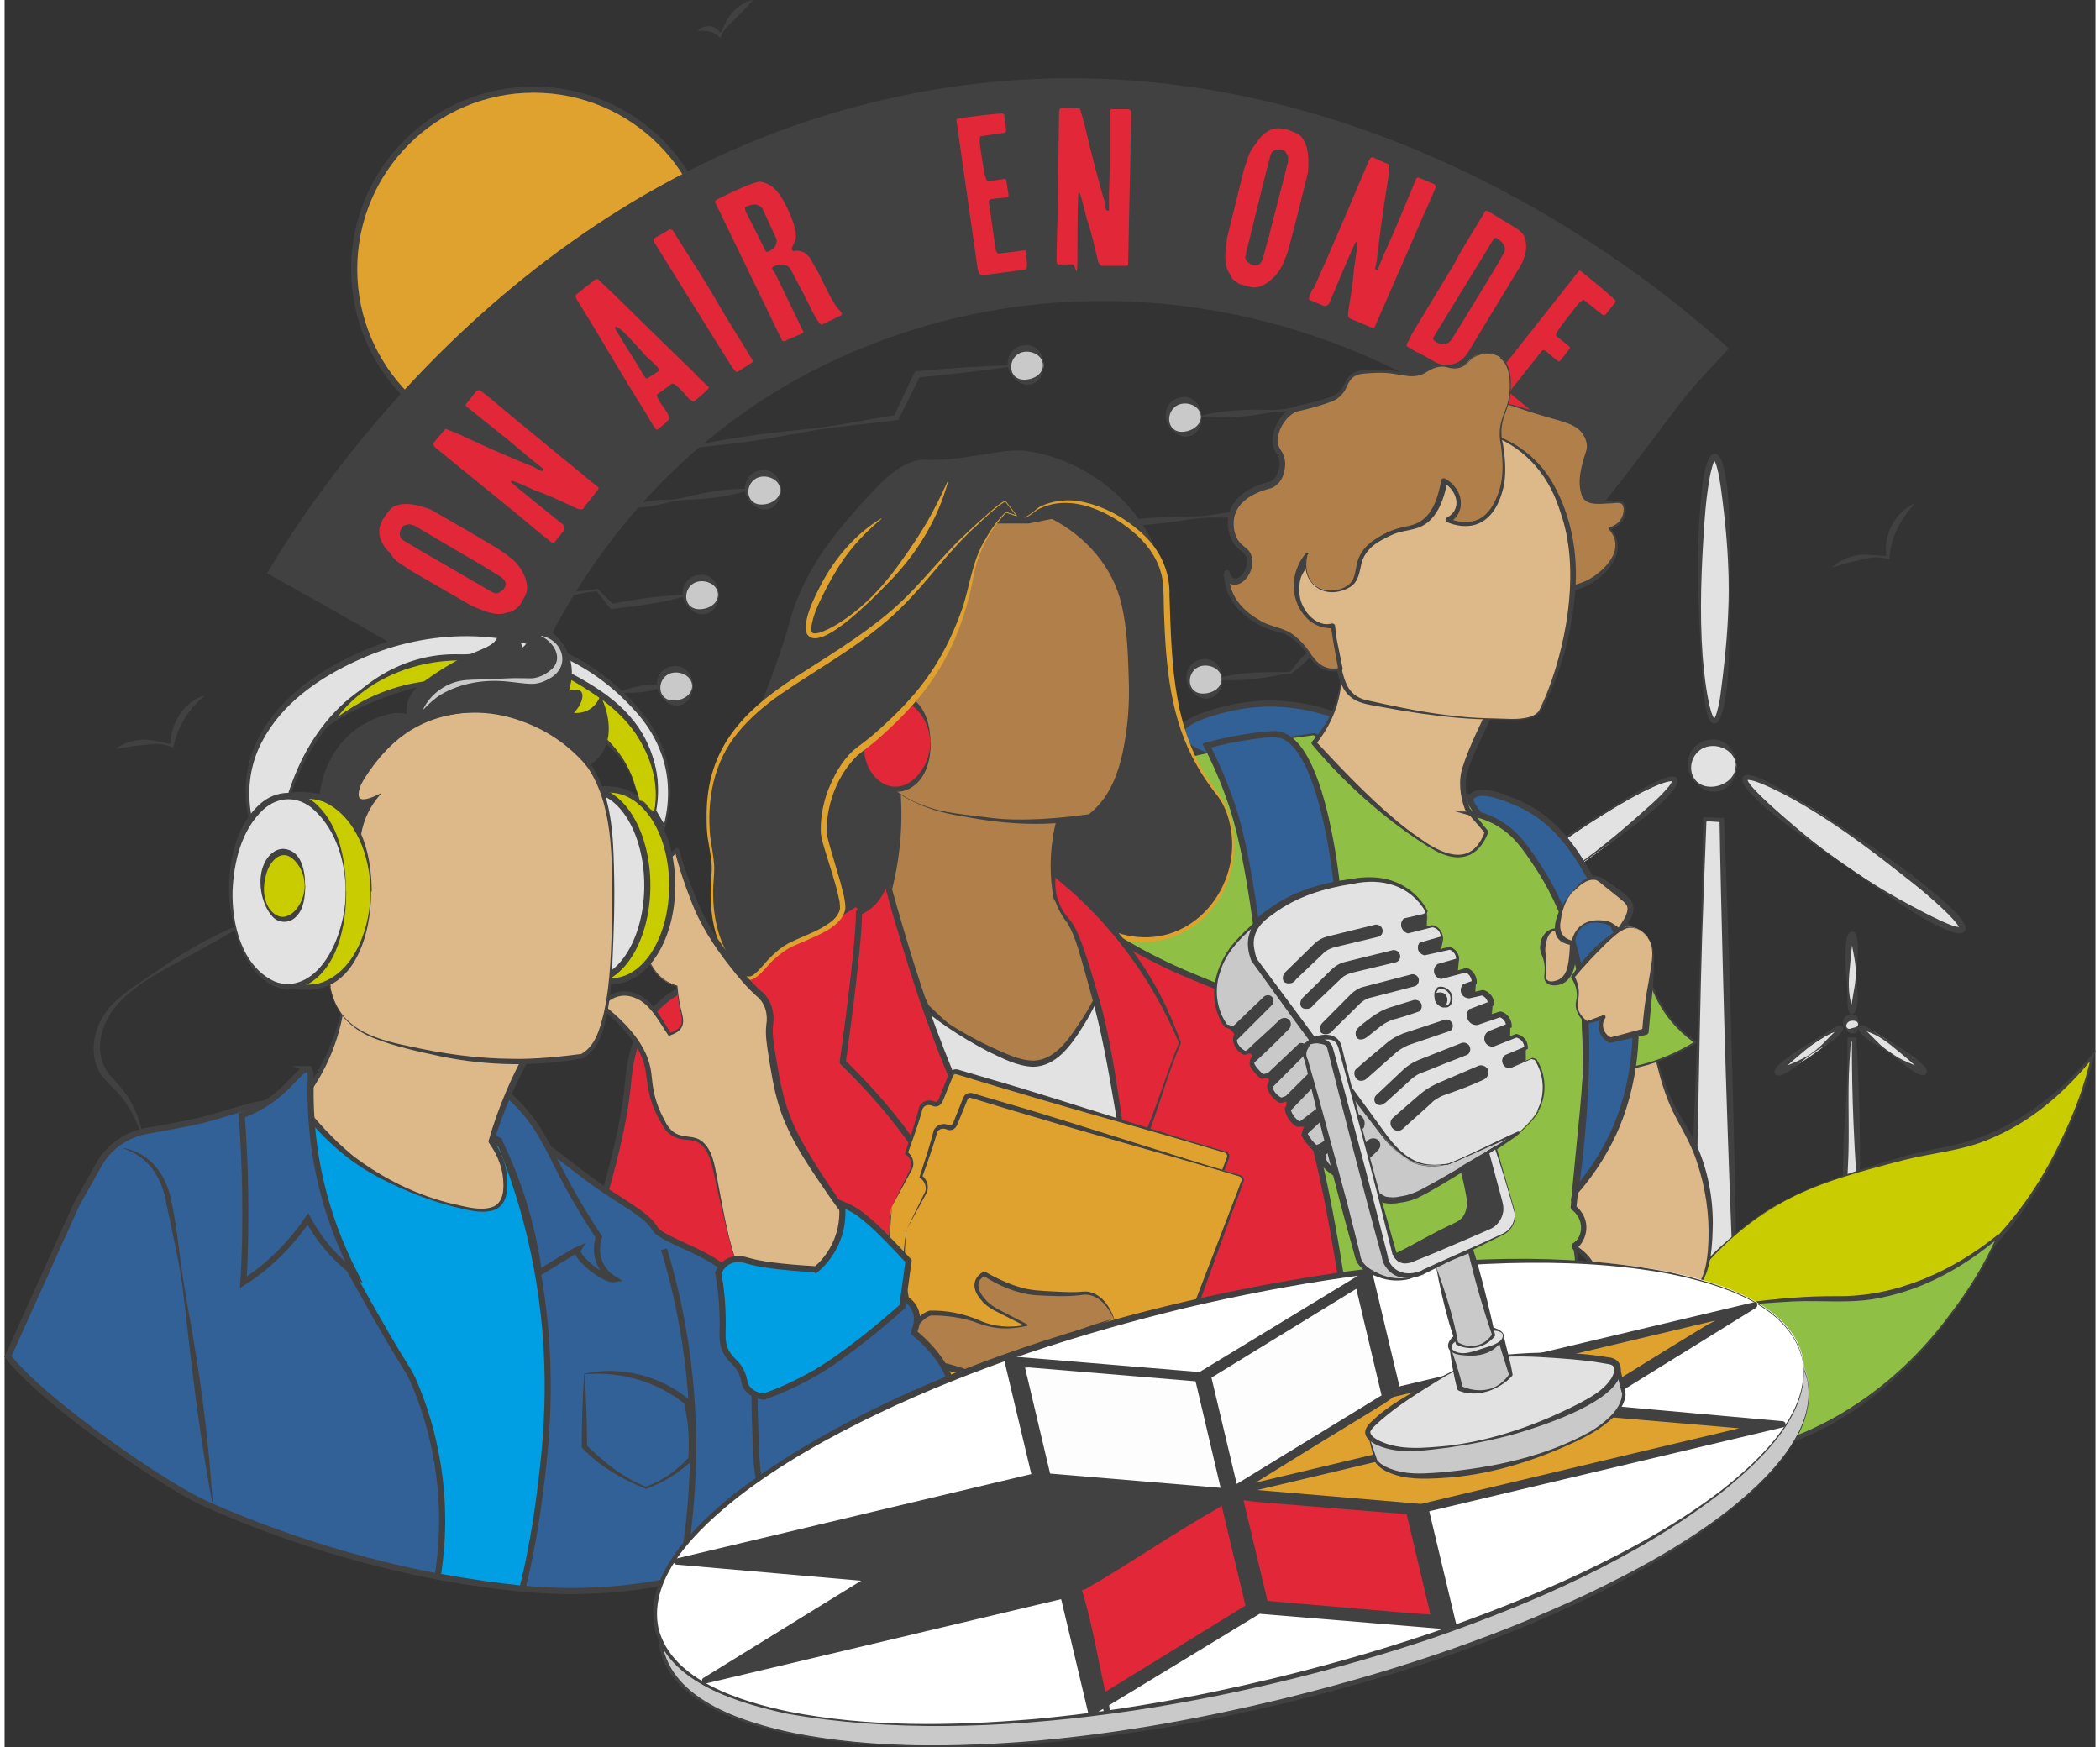 <?xml version="1.0" encoding="UTF-8"?>
<svg id="Calque_1" xmlns="http://www.w3.org/2000/svg" width="14.3in" height="11.9in" version="1.1" viewBox="0 0 1026.3 857.8">
  <rect x="0" y="0" width="1026.3" height="857.8" fill="#333333" stroke="none"/>
  <!-- Generator: Adobe Illustrator 29.8.2, SVG Export Plug-In . SVG Version: 2.1.1 Build 3)  -->
  <defs>
    <style>
      .st0, .st1, .st2, .st3, .st4, .st5, .st6, .st7, .st8, .st9, .st10, .st11, .st12, .st13 {
        stroke: #414142;
      }

      .st0, .st1, .st2, .st4, .st5, .st6, .st7, .st8, .st12 {
        stroke-width: 3px;
      }

      .st0, .st2, .st4, .st5, .st7, .st8, .st9, .st12 {
        stroke-miterlimit: 10;
      }

      .st0, .st3, .st14 {
        fill: #e0a22e;
      }

      .st15 {
        fill: #ddb888;
      }

      .st16 {
        fill: #b07f4a;
      }

      .st1, .st3, .st6, .st10, .st11, .st13 {
        stroke-linejoin: round;
      }

      .st1, .st9, .st11, .st17 {
        fill: #414142;
      }

      .st2, .st18, .st6 {
        fill: #e22838;
      }

      .st19, .st12 {
        fill: #326198;
      }

      .st20 {
        fill: #c9c9c9;
      }

      .st21 {
        fill: #fff;
      }

      .st22, .st7, .st13 {
        fill: none;
      }

      .st3, .st9, .st10, .st11, .st13 {
        stroke-width: 1px;
      }

      .st23, .st8 {
        fill: #e2e2e2;
      }

      .st24, .st10 {
        fill: #8fc045;
      }

      .st25, .st5 {
        fill: #c9cd00;
      }

      .st4 {
        fill: #009fe3;
      }

      .st26 {
        fill: #fdfdfd;
      }
    </style>
  </defs>
  <g id="bg">
    <g id="CIRCIUT">
      <path class="st17" d="M330.8,220.1c13.2-2.8,26.5-5,39.9-6.9,13.4-1.7,26.8-2.6,40.2-4.9,8.9-1.5,17.8-3.2,26.6-4.6l-1,.7c3-6.3,7.1-15.3,10.1-21.4l.4-.8h.9c16.3-1.5,32.6-2.6,49-3v.3c-4.1.6-8.1,1.2-12.2,1.7-8.1,1.1-16.3,2-24.3,2.9-4.1.4-8.1.9-12.2,1.2l1.3-.9c-3.1,6.5-7.7,15.4-10.9,21.8-13.6,1.7-27.3,2.8-40.9,5-13.3,2.3-26.5,5-39.9,6.5-8.9,1.1-17.9,2.1-26.8,2.7v-.3h-.2Z"/>
      <path class="st17" d="M305.1,248.8c4.9-1.7,10-2.8,15.1-3.3,2.6-.2,5.2,0,7.7-.3,2.6-.3,5.1-.8,7.6-1.4,5-1.3,10.1-2.2,15.2-3,5.1-.6,10.3-1,15.5-.8v.3c-7.4,2.5-15,3.9-22.6,4.5-5.1.6-10.3.3-15.4,1.3-5,1.1-10,2.7-15.2,2.9-2.6.2-5.2.3-7.8,0v-.3h0Z"/>
      <path class="st17" d="M252,294.9c6.3-1.9,12.8-3,19.3-3.9,6.5-.7,13.1-.6,19.5-1.9h.3l.2.2c2.5,2.6,5.1,5,7.6,7.6l-1.1-.4c3.2-.6,6.3-1.2,9.5-1.7,6.4-1.1,12.8-1.9,19.2-2.4,3.2-.3,6.5-.4,9.7-.5v.3c-9.3,2.6-18.8,4.4-28.4,5.6-3.4.4-6.9.8-10.3,1.2l-.4-.5c-2.2-2.8-4.3-5.7-6.6-8.5l.5.2c-6.5.5-12.9,2.5-19.3,3.5-3.2.5-6.5.8-9.7,1.1-3.3.3-6.5.5-9.9.4v-.3h0Z"/>
      <path class="st17" d="M287.2,341.8c2.8-1.4,5.9-2.2,9-2.4,1.6,0,3.1.2,4.7,0,1.5,0,3-.5,4.5-1,2.9-1,6-1.6,9-2.1,3.1-.3,6.2-.4,9.3.2v.3c-4.3,2-8.8,2.9-13.5,3.2-3.1.3-6.3-.3-9.3.4-3,.8-5.9,2.1-9.1,2-1.6,0-3.1,0-4.7-.4v-.3h0Z"/>
      <path class="st17" d="M651.4,199.9c-5.3,1.4-10.7,2.1-16.1,2.3-2.7,0-5.5-.3-8.2-.2-2.7,0-5.4.4-8.1.9-5.4,1-10.7,1.6-16.2,1.9-5.4.2-10.9.3-16.3-.3v-.3c8-2,16-2.8,24.1-3,5.4-.3,10.9.4,16.3-.2,5.4-.8,10.7-2,16.2-1.8,2.7,0,5.4,0,8.2.4v.3h0Z"/>
      <path class="st17" d="M623,251.2c-7.2,1.6-14.4,2.5-21.6,2.9-3.7,0-7.3,0-11,0-3.6.2-7.3.6-10.9,1.2-7.2,1.2-14.5,2-21.7,2.5-7.3.4-14.6.7-21.8.3v-.3c10.8-2.3,21.5-3.4,32.5-3.9,7.3-.5,14.6,0,21.8-.8,7.2-1,14.4-2.4,21.7-2.4,3.7,0,7.3,0,11,0v.3h0Z"/>
      <path class="st17" d="M646.4,315.2c-2.9,4.5-6.4,8.6-10.5,12.1-1.5,1.2-3,2.3-4.3,3.5-3.2,0-6.3.6-9.4,1.2-6.1,1.1-12.3,1.9-18.5,1.9s-6.2,0-9.3-.4v-.3c9-2.5,18.3-3.3,27.5-3.2,3.1,0,6.2,0,9.3-.3l-.3.2c1.2-1.3,2.2-2.8,3.3-4.2,2.2-2.8,4.8-5.2,7.6-7.5,1.4-1.1,2.8-2.2,4.3-3.2l.2.2h0Z"/>
      <g>
        <circle class="st20" cx="589.3" cy="333.4" r="8.3"/>
        <path class="st17" d="M597.7,333.4c.2,8.8-8.5,13-14.7,6.2-5.8-6.1-2.6-15.9,6.2-16.1,5.4,0,8.7,5,8.5,9.9h0ZM597.4,333.4c0-6.1-8.8-8.7-13-4.9-3.9,3.3-3.6,10.4,2,11.8,4.5.9,10.9-1.6,11-6.9h0Z"/>
      </g>
      <g>
        <circle class="st20" cx="501.7" cy="179.3" r="8.3"/>
        <path class="st17" d="M510,179.3c.2,8.8-8.5,13-14.7,6.2-5.8-6.1-2.6-15.9,6.2-16.1,5.4,0,8.7,5,8.5,9.9h0ZM509.7,179.3c0-6.1-8.8-8.7-13-4.9-3.9,3.3-3.6,10.4,2,11.8,4.5.9,10.9-1.6,11-6.9h0Z"/>
      </g>
      <g>
        <circle class="st20" cx="372.7" cy="240.6" r="8.3"/>
        <path class="st17" d="M381,240.6c.2,8.8-8.5,13-14.7,6.2-5.8-6.1-2.6-15.9,6.2-16.1,5.4,0,8.7,5,8.5,9.9h0ZM380.7,240.6c0-6.1-8.8-8.7-13-4.9-3.9,3.3-3.6,10.4,2,11.8,4.5.9,10.9-1.6,11-6.9h0Z"/>
      </g>
      <g>
        <circle class="st20" cx="342.1" cy="292" r="8.3"/>
        <path class="st17" d="M350.5,292c.2,8.8-8.5,13-14.7,6.2-5.8-6.1-2.6-15.9,6.2-16.1,5.4,0,8.7,5,8.5,9.9h0ZM350.2,292c0-6.1-8.8-8.7-13-4.9-3.9,3.3-3.6,10.4,2,11.8,4.5.9,10.9-1.6,11-6.9h0Z"/>
      </g>
      <g>
        <circle class="st20" cx="329.4" cy="336.8" r="8.3"/>
        <path class="st17" d="M337.8,336.8c.2,8.8-8.5,13-14.7,6.2-5.8-6.1-2.6-15.9,6.2-16.1,5.4,0,8.7,5,8.5,9.9h0ZM337.5,336.8c0-6.1-8.8-8.7-13-4.9-3.9,3.3-3.6,10.4,2,11.8,4.5.9,10.9-1.6,11-6.9h0Z"/>
      </g>
      <g>
        <circle class="st20" cx="579.1" cy="204.8" r="8.3"/>
        <path class="st17" d="M587.5,204.2c.8,8.8-7.6,13.6-14.2,7.2-6.2-5.7-3.7-15.7,5-16.5,5.5-.4,9,4.4,9.1,9.3h0ZM587.2,204.2c-.6-6.1-9.4-8.1-13.3-3.9-3.7,3.6-2.9,10.7,2.8,11.6,4.5.6,10.8-2.4,10.5-7.7h0Z"/>
      </g>
    </g>
    <circle class="st0" cx="259.7" cy="132.1" r="88.1"/>
    <path class="st17" d="M128.8,281.5c17.4-29.5,112.9-183.7,292.3-230,233.1-60.2,409.7,105.9,425.3,119.6-11.1,12-17.4,17.9-28.7,33.1-12.6,17-25.1,33.2-37.6,48.9-86.8-91.5-215.7-127.3-332-91.9-149.6,45.5-192.6,177.7-198.5,193.7-40.8-29.9-88.4-55.2-120.8-73.5h0Z"/>
    <g>
      <path class="st18" d="M248.4,300.4c-.9,0-3.8.9-3.8.9-4.5.7-9-1.3-13-2.9-.6-.3-2.5-1.1-2.7-1.2l-30.4-17.6s-2.1-1.6-2.9-2c-.5-.3-1.9-1.3-2.2-1.5-.8-.4-2.6-2.3-2.6-2.3-.3-.2-1.6-2.6-1.9-2.7l-.8-.7c-2.7-3-4.7-7-4.1-11.1.2-.9.7-2.4,1-2.8l.4-1.1c.2-.3,1.5-2.2,1.8-2.7,1-1.1,2.3-3.4,4-4.1,5.6-2.6,12.7-.4,17.9,1.5l17.4,10c3.5,2,14.5,8.6,16,9.5.3.2,4.2,2.8,5.3,3.8,4.7,3.3,8.4,9.2,8.7,15,0,1.1-.4,3.2-.8,3.8l-2.9,5.1c-.2.3-2.8,2.4-3.7,2.9h-.5v.2ZM238,290c.5.3,2.3,1.1,2.6,1.2.5.3,1.6,0,2.1-.2.5-.5,2.1-1.5,2.1-1.5l.6-1c1.7-3-.9-4.8-3.4-6.3-1.2-.7-6.8-4.1-7.7-4.7-5.1-2.9-28-16.5-33-19.4-.3-.2-2.1-.6-2.3-.7h-.7l-2.3.6c-.6.4-1.2,1.4-1.3,1.6-1,1.7-1,4.1.6,5.4,2,1.2,10.9,6.6,13,7.7l29.7,17.2h0Z"/>
      <path class="st18" d="M264.8,263.4c-17.4-14.7-35.5-29-53.1-43.5-.5-.4-1.8-1.7-1.1-2.5,2.1-2.6,3.7-4.3,5.7-6.8.2-.3,5.9,2.3,6.6,2.5l10.6,4.9c7.9,3.6,16.3,7.2,24.3,10.5.6,0,2.9,1.2,3.3,1.5.3.2,1.4.7,1.7.9.4.3,1.2.5,1.5,0,.2-.3.4-.5.2-.7l-6.4-5.1c-.9-.8-9.2-7.7-10.1-8.5l-21.5-17.2-.2-.8,5.2-6.5c.5-.7,1.3-.5,1.9-.5l2.2,1.7c5.2,4.1,9.9,8.3,15,12.4,12.3,10.2,40.9,33.6,40.9,33.6v.8l-7.8,9.9s-.8.2-1.2,0c-.5,0-1.4-.2-1.6-.4-6-2.8-11.7-5.5-17.6-7.8l-.7-.2c-1.4-.2-13.2-6.2-13.8-5.5l-.2.3v.4c8.4,7,17.1,13.9,25.5,20.7.8.6,1,2.3.4,3l-4.7,5.9h-.5l-.9-.2-3.6-2.9h0Z"/>
      <path class="st18" d="M291.1,136.9c12.7,11.9,23.2,22.7,35.8,34.8.9.8,8.9,8.8,9.9,9.6,2.5,2.6,4.8,5,7.5,7.5.7.9,1.5,1,1.4,1.3.5.7-6,5.9-7.5,7.1,0,0-1.9-.8-3.4-2.7-1.7-1.8-6-7.2-7.5-6-2.5,2-6.6,4.8-7.1,5.2,0,3.8,8.2,10.5,5.4,12.7-1.2,1.4-2.6,2.5-4.1,3.7-.4.3-.9,1-1.7.7-2.1-2.7-3.7-5.9-5.5-8.8-11.6-18.3-21.3-35.5-32.7-53.8-.9-1.1-1.7-3-1-3.6l9.6-7.6.8.2v-.3ZM320.9,182.2c.4-.3,0-1.2,0-1.5-2.3-2.8-5.7-5.2-7.5-7.5-3.4-3.6-11.5-13.4-13.7-12.8v.9c3.9,6.6,8.1,13.2,12.2,19.8.8,1.6,1.6,2.9,2.7,4.3,0,.5.9.4,1,.3l5.4-3.5h0Z"/>
      <path class="st18" d="M356.9,179.9l-6.9-11c-10.7-17-20.7-33.3-31.3-50.3-.2-.3-.2-1.3,0-1.5l7.6-4.4c.5-.3,1,0,1.6.3l14.7,23.3c5.2,8.2,9.8,16.8,15,25,3,4.7,9.7,15.8,9.7,15.8l-.3.8-7.4,4.7-.8-.2-2-2.6h0Z"/>
      <path class="st18" d="M392.1,163c.2.5-2.1,1.2-1.9,1.3-.5.2-5.3,2.2-5.8,2.4-.3,0-.5.4-.9.6-.6.3-1.4.4-1.8,0-11.5-23.8-26.5-54.7-32.3-66.7-1.1-1.7-.7-2.2.7-2.9,7.3-3.6,18.3-8.8,20.9-8.5,6.8,1,10.4,7.2,13.1,12.8,1.7,3.6,5.2,11.3,4.1,15.6-.3,1.4-2.1,4.2-1.8,4.8.8,1.6,1,.5,2.6.7,1.9,0,4.4.7,6.5,3.8,0,.2,3.9,6.8,4,7,3.5,7.2,6.7,14,9.1,17,.7,1,1.8,1.8,2.4,3,.3.9-1,1.2-1.6,1.5l-8.5,4.1c-2.4-2.3-4.1-6-5.5-8.8-3.5-7.3-8.4-16.1-9.3-18-2.1-4.5-7.3-2.5-8.6-1.9-.8.4-.9.8-.6,1.5,0,.3,1.1,1.4,1.2,1.6l14.1,29.2h0ZM375.1,123.4c2.4-1.1,4.3-3,3.8-6-2.4-5.1-3.4-7.6-7-15.2-2.1-2.5-5-2.1-8-.7-1.4.7.8,4.1,1.1,4.7,1.2,2.5,7.4,14.6,8.6,17.2.4.4.9.2,1.5,0h0Z"/>
      <path class="st18" d="M467.3,58.6l.5-.4c6.9-1,17.9-2.4,22.1-2.5l.7.5,1.1,7.9c-.2,0-.2.7-.5,1l-12.3,1.8c-.7,3.1.3,6.7.5,8.4.5,3.6,1.9,13.8,3.2,13.7l7.6-1.1c.7,0,1.4-.2,1.5.6l1.1,7.4c0,.3,0,.7-.4.9-2.6.4-5.3.5-7.8.9-.5,0-1.6.5-1.5,1.3l3.3,23c0,.5.3,2.3,1.5,2.5,1.2-.2,8.2-.9,12.4-1.6h.7c0,0,.3,2.1.3,2.1,0,.8,1.6,7.1-.7,7.4-1.3.2-18.3,2.4-20.2,2.7-2.3.3-2.7-2.8-2.9-4.1l-10.3-72.1v-.2Z"/>
      <path class="st18" d="M516.4,123.8c.7-22.7.8-45.9,1.2-68.5,0-.7.2-2.4,1.2-2.4,3.3,0,5.6.2,8.9.3.3,0,1.8,6.1,2.1,6.7l2.7,11.3c2.1,8.5,4.4,17.3,6.8,25.6.3.6.9,3,.9,3.5s.3,1.5.3,1.9c0,.6.3,1.2.9,1.2s.7,0,.7-.3v-8.1c0-1.2.4-12,.4-13.2v-27.5l.6-.7h8.4c.9,0,1.2.7,1.5,1.2v2.8c0,6.6-.4,12.9-.4,19.5-.4,15.9-1.1,52.9-1.1,52.9l-.6.5h-12.6s-.7-.6-.9-.9c-.3-.3-.7-1.2-.7-1.5-1.5-6.4-2.9-12.5-4.8-18.6l-.2-.7c-.7-1.2-3.4-14.2-4.2-14.2h-.3l-.2.3c-.4,10.9-.4,21.9-.4,32.7s-1.2,2.2-2.1,2.2h-7.5l-.3-.4-.3-.9v-4.6h0Z"/>
      <path class="st18" d="M602.4,136.4c-.3-.9-1.9-3.4-1.9-3.4-1.9-4.1-1.3-9-.8-13.3.2-.6.3-2.7.4-3l8.4-34.1s1-2.5,1.2-3.3c0-.5.8-2.2.8-2.5.2-.9,1.5-3.2,1.5-3.2,0-.3,2.6-3.6,2.6-3.6,2.1-3.4,5.4-6.5,9.6-7,.9,0,2.5,0,3,.2h1.1c.3,0,2.5.9,3,1,1.3.7,3.9,1.3,5,2.7,4.1,4.6,3.9,12.1,3.5,17.6l-4.8,19.5c-1,4-4.2,16.3-4.7,18,0,.3-1.5,4.8-2.2,6.1-1.9,5.4-6.5,10.6-12,12.6-1,.4-3.2.5-3.9.3l-5.7-1.4c-.3,0-3.1-2-3.9-2.8l-.2-.4h0ZM609.5,123.5c0,.5-.4,2.5-.5,2.8,0,.5.3,1.5.8,2,.6.4,2,1.6,2,1.6l1.2.3c3.3.8,4.4-2.2,5.1-5,.3-1.4,2.1-7.6,2.4-8.7,1.4-5.7,8.1-31.4,9.5-37.1v-2.4l-.2-.7-1.2-2c-.6-.5-1.6-.7-2-.8-1.9-.5-4.2.2-5,2-.6,2.2-3.3,12.3-3.8,14.6l-8.2,33.3h0Z"/>
      <path class="st18" d="M642.4,142c9.4-20.8,18.3-42.1,27.2-63,.3-.6,1.1-2.1,2-1.8,3,1.3,5.1,2.4,8.1,3.6.3,0-.6,6.3-.6,7l-1.8,11.5c-1.3,8.6-2.5,17.7-3.5,26.2,0,.6-.3,3.1-.5,3.6,0,.3-.3,1.5-.4,1.9-.2.5-.2,1.2.3,1.5.3,0,.6.3.7,0l3.1-7.5c.5-1.1,4.9-10.9,5.4-12.1l10.6-25.4.8-.4,7.7,3.2c.8.3.9,1.1,1,1.7l-1.1,2.5c-2.5,6.1-5.3,11.8-7.8,17.8-6.4,14.6-21.2,48.5-21.2,48.5l-.7.3-11.7-4.9s-.4-.8-.5-1.2c-.2-.4,0-1.4,0-1.7,1-6.5,2.1-12.7,2.7-19v-.7c0-1.4,2.4-14.4,1.5-14.7h-.3c0,0-.3,0-.3,0-4.5,9.9-8.8,20.2-12.9,30-.4.9-2,1.6-2.8,1.2l-6.9-2.9-.2-.4v-.9l1.8-4.3.2.3Z"/>
      <path class="st18" d="M689.4,166.8c.3-.6,1.2-2.5,1.3-2.7l20.6-34.1c.5-.8,2.7-5.1,3.1-5.8l12.5-20.7c.5,0,1,0,1.3.2l13.2,8c1.5.9,3.4,2.3,4.3,3.9.6.7.7,1.8.9,2.6.9,4.7-.6,9.1-3,13.1-1.5,2.5-20.4,33.5-24.4,40.3-2.3,3.8-5.3,8-13,7.5-1.3-.2-3.2-.9-4.4-1.6-.8-.5-6.9-3.9-6.9-3.9-1.9-.7-3.1-1.5-4.9-2.6l-1.7-1c-.4-1,.6-2.3,1.1-3.1h0ZM702.4,167.8c2.8,1.7,5.3,1.8,7.5-.6,1.4-1.9,20.2-32.9,21.4-34.9,1.8-3,3-5,4.8-8.4,1.2-2.6-.7-5-2.9-6.4-.6-.3-1.3-1.2-2.2-.3-1.8,2.9-27.6,45.1-29.4,48l-.2.3c-.6.9.3,1.8,1.1,2.3h0Z"/>
      <path class="st18" d="M772.9,132.9h.6c5.4,4.4,14.1,11.4,17.1,14.5l.2.8-5,6.3c-.2,0-.7.3-1.1.3l-9.7-7.7c-2.7,1.6-4.7,4.9-5.7,6.1-2.3,2.8-8.8,10.9-7.7,11.7l6,4.8c.5.4,1.1.9.6,1.5l-4.6,5.9c-.2.3-.6.4-1,.3-2.1-1.6-4-3.4-6-5-.4-.3-1.4-.9-2-.2l-14.5,18.3c-.3.4-1.4,1.8-.8,2.8.9.8,6.3,5.3,9.7,8l.4.6-1.2,1.6c-.5.6-4.1,6-5.9,4.6-1-.8-1.9-1.8-3.1-2.8-.3-.5-.6-1.5-.8-1.3,0,0-.6-.3-1-.5-4-2.6-2-3.4-3.4-4.5-1,.3-6-2.5-7.5-3.7-1.8-1.4.2-3.9,1-5l45.2-57.2h0Z"/>
    </g>
    <path class="st17" d="M54.8,367.4c3.9-2.8,8.8-4.2,13.6-4.3,4.2,0,10,1.6,14.1,2.3l-.9.6c-.5-10.6,6.2-21.3,16.3-24.6v.3c-3.7,3.3-7,6.9-9.5,11.1-2.6,4.1-4.4,8.6-5.4,13.4l-.2.9c-2.4-1-4.9-1.8-7.5-1.9-4.6,0-9.1.8-13.6,1.3-2.3.3-4.5.8-6.9,1.2v-.3h0,0Z"/>
    <path class="st17" d="M897.3,278.3c3.6-3.2,8.2-5.2,13-5.9,4.2-.4,10.1.5,14.3.6l-.8.7c-1.8-10.4,3.6-21.8,13.3-26.3l.2.2c-3.3,3.7-6.2,7.7-8.3,12.1-2.3,4.6-3.5,9.7-3.9,14.9-2.5-.7-5-1.2-7.6-1-4.6.5-8.9,1.9-13.4,2.9-2.2.6-4.4,1.3-6.7,2v-.3h0v.2Z"/>
    <path class="st17" d="M340.3,14.9c3.5-3.4,9.8-2.6,11.4,2.3h-1.1c1.2-1.6,2.1-3.4,2.9-5.3,2.5-5.6,7.4-10.2,13.4-11.9l.2.3c-1.3,1.6-2.6,3-4,4.4-2.7,2.9-5.4,5.4-8.2,8.2-1.4,1.4-2.6,3-3.2,4.9l-.3,1-.8-.9c-2-1.9-4.5-2.7-7.2-2.8h-3v-.3h0,0Z"/>
    <g>
      <circle class="st23" cx="838.7" cy="376" r="11.4"/>
      <path class="st17" d="M850.1,376c0,11.6-11.8,17.1-20,8.4-7.8-8.1-3.2-21.2,8.4-21.4,7.2,0,11.8,6.4,11.6,13h0ZM849.8,376c0-8.8-12.3-12.9-18.4-7.1-5.5,4.9-4.7,14.7,3,16.9,6.5,1.8,15.3-2.4,15.3-9.8h0Z"/>
    </g>
    <g>
      <ellipse class="st23" cx="839.2" cy="289.1" rx="7.2" ry="64.8"/>
      <path class="st17" d="M846.6,289.1c-.4,14.8,1.6,54.1-5.5,65.2-4.2,3.6-5.6-4.7-6.1-7.4-1.5-8.2-1.8-16.5-2.3-24.7-1.1-22-2.2-44.1-.9-66.1.6-6.6,1.4-29.5,6.3-32.9,2.7-1.5,4.5,1.9,5.1,4,2.7,9.5,3.1,19.4,3.4,29,.3,11.1.2,22,.2,33.1h0l-.2-.2ZM846.3,289.1c0-16.5-1.6-33-3.8-49.3-.4-2.7-.8-5.4-1.4-8-.5-2.1-.9-4.3-2.1-6,0,0,0,0,.3,0s.4-.2.3,0c-1.2,1.7-1.5,4-2.1,6-.6,2.6-1,5.3-1.4,8-.8,5.4-1.3,10.9-1.7,16.4-1.5,21.9-2.5,44-.9,65.9.7,8.2,1.6,16.4,3.4,24.4.6,2.1,1,4.4,2.3,6.2,0,.2.2,0,0,0s-.2,0,0,0c1.2-1.8,1.5-4.1,2.1-6.2.6-2.6,1-5.4,1.3-8.1,2.1-16.4,3.7-32.8,3.7-49.3h0Z"/>
    </g>
    <g>
      <ellipse class="st23" cx="907.1" cy="418.5" rx="7.2" ry="64.8" transform="translate(45.8 924.5) rotate(-55.2)"/>
      <path class="st17" d="M903.4,425.2c-13.5-9.6-27.5-18.5-39.9-29.5-2.1-1.8-4.1-3.8-6-5.8-1.7-1.9-3.7-3.9-4.4-6.5-.6-5.5,7.1-1.9,9.6-.8,7.6,3.5,14.6,7.9,21.6,12.3,18.8,11.7,37.4,23.4,54.9,37,5.1,4.2,23.4,18.1,23.4,23.9-.3,3.1-4.1,2.6-6.1,1.9-9.3-3.2-17.6-8.6-25.7-13.8-9.3-6.1-18.2-12.5-27.2-18.8h-.2ZM903.6,425c13.6,9.4,27.9,17.6,42.6,25,2.5,1.2,4.9,2.4,7.4,3.4,2,.8,4.1,1.7,6.1,1.7s0,0-.2.2c-.2.3,0,.4,0,.3-.7-1.9-2.4-3.5-3.8-5.1-1.8-2-3.8-3.8-5.8-5.7-4-3.7-8.2-7.3-12.5-10.7-17.2-13.7-34.7-27.2-53.6-38.4-7.1-4.2-14.4-8.1-21.9-11.2-2.1-.7-4.2-1.7-6.4-1.6-.2,0-.2,0,0,0,0-.2,0-.2,0,0,.8,2,2.5,3.6,3.9,5.2,1.9,2,3.8,3.8,5.8,5.7,12.2,11.1,24.8,21.7,38.3,31.2h0Z"/>
    </g>
    <g>
      <ellipse class="st23" cx="766.6" cy="420.6" rx="64.8" ry="7.2" transform="translate(-103 512.7) rotate(-34.8)"/>
      <path class="st17" d="M770.5,425.6c13.6-9.4,26.1-20.2,38.3-31.2,2-1.9,4-3.7,5.8-5.7,1.4-1.6,3.1-3.2,3.9-5.2q0-.2,0,0c0,.2.2,0,0,0-2.2,0-4.3.9-6.4,1.6-7.6,3.1-14.9,7-21.9,11.2-19,11.3-36.4,24.7-53.6,38.4-4.3,3.5-8.5,7-12.5,10.7-2,1.9-4,3.7-5.8,5.7-1.4,1.6-3,3.2-3.8,5.1,0,.2,0,0,0-.3-.2-.3-.4-.2-.2-.2,2.1,0,4.1-1,6.1-1.7,2.5-1,4.9-2.2,7.4-3.4,14.7-7.5,29-15.7,42.6-25h0ZM770.7,425.8c-9.1,6.3-18,12.8-27.2,18.8-8.2,5.2-16.5,10.6-25.7,13.8-2.1.7-5.9,1.2-6.1-1.9,0-6,18.5-19.9,23.4-23.9,17.4-13.7,36.1-25.3,54.9-37,7.1-4.3,14.1-8.8,21.6-12.3,2.6-1.1,10.2-4.6,9.6.8-.8,2.6-2.7,4.5-4.4,6.5-1.9,2.1-3.9,4-6,5.8-12.5,11-26.4,20-39.9,29.5h-.2Z"/>
    </g>
    <g>
      <polygon class="st23" points="851.1 690.9 826.2 690.9 834.6 402.2 842.9 402.6 851.1 690.9"/>
      <path class="st17" d="M851.2,691l-25,.5h-.6c.4-24.2.8-48.6,1.5-72.8,1.2-59.2,4.8-121.1,6-180.5l.7-36.1v-.9h1l8.3.3h.9c3.8,95.1,6,194.1,7.4,289.4h0ZM851,690.8c-2.9-69.9-5.9-146.9-7.6-216.4-.6-23.9-1.2-47.8-1.6-71.8l.9,1-8.3-.5,1-.9-1.4,36.1c-2.3,59.3-2.4,121.3-4.6,180.5-.8,24-1.7,48.1-2.7,72.1l-.6-.6,24.8.5h0Z"/>
    </g>
    <g>
      <polygon class="st23" points="910.3 593.9 903 593.9 905.5 510.4 907.9 510.5 910.3 593.9"/>
      <path class="st17" d="M910.4,594c-2.5.2-5.2.4-7.9.5v-.7c-.3-14-.2-27.8.7-41.8.8-10.5,1.4-20.9,1.4-31.3v-11.4h4.3c1.8,28,2.2,56.5,1.6,84.5h0v.2ZM910.1,593.8c-2.1-27.9-3.5-55.4-3.3-83.3l.9,1-2.4-.2,1-.9-.7,10.5c-1.1,17.4.2,34.8-.8,52.2-.3,7-.7,13.9-1.3,20.9l-.6-.6,7.1.5h0Z"/>
    </g>
    <g>
      <path class="st25" d="M870.7,591.2c16.1-9.2,31.5-13.8,49.2-19.2,28.8-8.7,35-6.8,51-12.9,14.6-5.6,34.2-16.6,54-40.8-2.2,8.9-5.9,21.7-12.7,36.4-7.8,17-29.7,64.8-81.6,89.5-29,13.8-57.3,15.5-77.3,14.2-11.1-6.6-22.2-13.2-33.3-19.8,18.5-26.5,38.3-40.4,50.8-47.6h0Z"/>
      <path class="st17" d="M870.6,591.1c12.6-7.2,26.3-12.3,40.1-16.8,10.4-3.4,20.8-6.7,31.4-9.1,3.6-.8,7.1-1.5,10.7-2.2,21.3-3.9,40.6-15,56.6-29.3,6.1-5.5,11.7-11.7,17-18-2.7,10.8-6.1,21.4-10.3,31.7-10.7,25.6-24.8,50.2-44.6,69.8-12.7,12.4-27.5,22.8-43.7,30-23.3,10.5-49.8,14.9-75.1,12.6-11.4-6.8-22.8-13.8-34.1-20.8,3.7-5.1,7.6-10,11.7-14.7,11.7-13.2,25.3-24.6,40.6-33.3h-.2ZM870.8,591.3c-20.4,11.6-37.1,28.6-50,48l-.3-1.5c11.3,6.4,22.4,12.9,33.5,19.4,16.3.6,40.4-1,58.5-7.4,43.4-13.6,77.4-48.5,96.5-89.2,6.7-13.6,12-27.7,15.3-42.5l1.2.6c-13.6,17.1-30.6,32-51,40.4-13.5,5.9-28.2,6.8-42.3,10.4-21,5.5-42.3,10.9-61.2,21.6h0l-.2.2Z"/>
    </g>
    <g>
      <path class="st24" d="M813.6,648.2c17.5-5.8,33.6-7.4,51.9-9.2,29.9-2.9,35.6.2,52.5-2.7,15.4-2.6,36.7-9.6,60.9-29.5-3.8,8.3-10.1,20.2-19.5,33.2-11,15.2-41.8,57.9-97.5,71.9-31.1,7.9-59.2,4-78.5-1.2-9.6-8.6-19.3-17.3-28.8-25.8,23.2-22.4,45.5-32.2,59.1-36.7h0Z"/>
      <path class="st17" d="M813.5,648c13.8-4.6,28.2-7,42.6-8.7,14.4-1.8,28.9-3.1,43.4-3,28.9.4,56.7-12.2,78.8-30.1.3-.3.8-.2,1,0s.2.5,0,.7c-4.4,9.1-9.4,18-15,26.3-12.7,18.9-27.3,36.6-45.1,50.8-19.7,16-43.5,27.1-68.4,31.5-22.7,3.9-46.6,2.7-68.6-3.9-9.6-8.7-19.2-17.4-28.6-26.2-.4-.4-.4-1.1,0-1.5,17.2-16,37.5-28.7,59.8-36.1h0l.2.2ZM813.6,648.3c-22.1,7.4-42,20.9-58.5,37.4v-1.6c9.8,8.4,19.5,17,29.1,25.5,15.9,3.8,39.8,6.9,58.8,4.2,45.2-4.9,85.3-32.4,111.9-68.6,9.2-12,17.2-24.9,23.2-38.7l1.1.8c-16.7,14.2-36.3,25.4-57.9,29.7-14.4,3.2-29,1.2-43.6,1.9-21.5,1.3-43.6,2.5-64.2,9.4h0Z"/>
    </g>
    <g>
      <circle class="st23" cx="906.6" cy="502.8" r="3.3"/>
      <path class="st17" d="M910.1,502.8c0,2.3-.6,4.9-3.5,4.6-1.2-.2-2.1-1.1-2.7-1.9-.6-.8-1.2-1.6-1.4-2.7-.7-2.2,1.5-5,4.1-4.9,2.8,0,3.7,2.5,3.5,4.9h0ZM909.8,502.8c0-2-3.1-2-4.5-1.3-1,.6-2,2.3-.7,3.3.6.5,1.4.3,2,0,1.1-.4,3.2-.3,3.2-2.1h0Z"/>
    </g>
    <g>
      <ellipse class="st23" cx="906.8" cy="477.7" rx="2.1" ry="18.8"/>
      <path class="st17" d="M909,477.7c-.2,6.3,1.9,13-.7,19-.7,1.3-2.4,1.4-3,0-1-2.6-.6-6.7-.8-9.4,0-3.2-.3-6.4-.6-9.6-.5-4.8-.5-9.7,0-14.5.3-1.8.3-3.7,1.5-5.2,1-1.1,2.7-.7,3.3.6,2.2,6.2.2,12.8.4,19.2h0ZM908.7,477.7c0-3.2-.5-6.4-1.1-9.5-.6-2.7-.8-5.6-1.8-8.2,0,0,.3.4,1,.5.6,0,.9-.3.9-.4-1.2,4.1-1.7,12.8-2.2,17.6-.5,5.9-.4,12.3,1.9,17.8h0s-.2-.3-.6-.3-.6.2-.7.2h0c.7-2.7,1-5.5,1.5-8.3.6-3.1,1.1-6.3,1.1-9.5h0Z"/>
    </g>
    <g>
      <ellipse class="st23" cx="926.1" cy="514.5" rx="2.1" ry="18.8" transform="translate(-24.9 981.3) rotate(-55.2)"/>
      <path class="st17" d="M925.4,517.2c-5-3.8-11.7-5.9-15.2-11.4-.2-.6-.4-1,0-1.9,1.5-1.8,4.4.6,5.8,1.4,7.9,5.6,16.9,9.6,24.1,16,1.3,1.3,4.5,3.6,3.2,5.7-1.6,2-4.8-.2-6.4-1.1-4.2-2.5-7.6-6.1-11.6-8.8h0ZM925.5,516.9c2.6,1.8,5.5,3.2,8.5,4.5,2.6,1,5.1,2.5,7.7,3.2,0,0-.5,0-.9.5-.3.5-.2.9-.2,1-2.7-3.4-9.5-8.7-13.2-11.8-4.6-3.8-9.8-7.4-15.7-8.6h0s.3,0,.6-.4.2-.7.2-.7h0c1.8,2.1,4,4,5.9,6,2.2,2.3,4.5,4.5,7.2,6.3h0Z"/>
    </g>
    <g>
      <ellipse class="st23" cx="885.9" cy="516.4" rx="18.8" ry="2.1" transform="translate(-136.3 597.9) rotate(-34.8)"/>
      <path class="st17" d="M886.9,517.1c2.6-1.8,5-4,7.2-6.3,1.9-2.1,4.1-3.9,5.9-6h0s0,.3.2.7c.3.4.6.4.6.4h0c-5.9,1.3-11.1,4.8-15.7,8.6-3.7,3.2-10.4,8.5-13.2,11.8,0,0,0-.5-.2-1-.4-.5-.8-.5-.9-.5,2.7-.7,5.1-2.2,7.7-3.2,2.9-1.3,5.8-2.7,8.5-4.5h0ZM887.1,517.3c-4,2.7-7.4,6.3-11.6,8.8-1.7.9-4.8,3.1-6.4,1.1-1.3-2.1,1.8-4.5,3.2-5.7,7.3-6.4,16.3-10.4,24.1-16,1.5-.8,4.3-3.2,5.8-1.4.5.8.3,1.3,0,1.9-3.5,5.5-10.2,7.7-15.2,11.4h0Z"/>
    </g>
  </g>
  <g id="bonhomme_3">
    <path class="st12" d="M576.9,360.3c.2-7.1,20.7-12.4,32.5-14.1,25.5-3.5,47,5.2,58.9,11.4-7.4,6.1-24.7,18.6-48.4,18.9-20.4.2-43.2-8.6-43.1-16.1h0Z"/>
    <g>
      <path class="st24" d="M564.6,377.9c8.3-5.1,20.7-7.5,44.9-12.1,13.9-2.6,25.3-4.3,33.3-5.4,8.7,4.7,16,8.9,21.5,12.3,24.2,14.4,36.4,23.9,44.1,19.5,1.7-1,2.7-2.4,3.2-3.2,3,1,6.1,2,9.3,2.9,8.2,2.4,16,4,23.2,5.2,2.9,1.6,6.9,4.2,11.4,7.9,7.4,6.1,11.9,11.9,14.5,15.3,23.1,30.7,29.3,34.5,32.3,48,1,4.6,0,7,1.4,11.3.7,2.2,1.7,3.6,1.9,4,1.9,3.6-2.8,14-29.6,42.9-.6,10.2-1.4,20.5-2.3,31-1.1,12.1-2.3,23.8-3.6,35.3,3.7,2.7,5.6,7.2,4.7,11.3-.8,4.2-4,6.5-4.7,7,1.6,5.5,2.1,11.5,0,17.3-11.6,31.9-99.3,46.1-158.7,15.3-87.9-45.6-87.1-175.3-74.2-221.2,3.4-12.1,9.3-33.1,27.6-44.4h-.2Z"/>
      <path class="st17" d="M564.5,377.8c5.8-3.5,12.4-5.3,18.9-6.9s13.1-2.8,19.7-4.1c13.2-2.5,26.3-5,39.6-6.9h.4l17.3,9.6c4.8,2.6,12.4,7.1,17.1,10,5.7,3.4,11.3,6.9,17.1,9.7,5.2,2.6,12.6,5.2,16.2-.9.3-.5.9-.7,1.4-.5,10.5,3.5,21.5,6.2,32.3,8,6.2,3.3,11.8,7.7,16.9,12.5,5,4.7,9.1,10.3,13.2,15.7,6.1,8.1,12.5,16.1,18.7,24,7,8.9,11,16.8,10.8,28.2.3,2.4,1.2,4.7,2.5,6.8.4.9.5,2,.4,2.9-.6,3.5-2.5,6.5-4.3,9.5-3.8,5.7-8.1,11-12.5,16.2s-9,10.2-13.6,15.1v-.3c-.7,9.7-1.6,23.6-2.4,33.2l-3.3,33.1-.2-.5c3,2.2,5.1,5.8,5.2,9.6,0,3.8-2,7.5-5.2,9.7l.3-.7c3.4,10.8.9,21.1-7.5,28.9-21.5,19.7-60.4,23.5-88.4,21.9-55.6-3.4-99.6-29.3-123.9-80.2-19.9-42.1-24.4-90.3-18.8-136.2,1.3-10.2,3.6-20.4,6.8-30.1,4.5-14.6,12.3-29.2,25.7-37.3h-.2ZM564.7,378c-13.3,8.2-20.9,22.7-25.2,37.2-3.5,11-5.5,22.4-6.6,33.8-4.5,53.1,4.1,113.3,36.7,156.8,30.8,42.1,85.7,57.4,136,52.6,19.6-2.2,41.4-6.7,56.5-20.1,8.1-7.3,10.5-16.9,7.4-27.2,0-.3,0-.6.3-.7,4.4-2.8,6.1-8.9,3.4-13.5-.8-1.5-2-2.8-3.4-3.9-.2,0-.2-.3-.2-.5.7-6.6,3.7-35.4,4.1-41.4.4-5.2,1.5-19.6,1.8-24.9,4.4-5.2,9.3-10.2,13.6-15.5,4.4-5.2,8.6-10.5,12.2-16.1,1.6-2.7,3.6-5.8,4-8.9.3-1.8-.9-2.8-1.5-4.3-.7-1.6-1.3-3.3-1.5-5.1,0-11.4-3.8-18.5-10.8-27.1-8.5-10.5-17-21.2-25.1-31.8-2.1-2.6-4.4-5.1-6.8-7.4-4.8-4.6-10.2-8.6-16-11.9l.4.2c-11-1.7-22.1-4.8-32.7-8.3l1.4-.5c-4.6,7.4-13,4.9-19.3,1.7-6-3-11.5-6.6-17.1-10.1-9.5-6.2-24-14.5-33.9-20.2h.4c-6.7.9-13.3,1.8-19.9,2.9-5.9.9-13.9,2.4-19.8,3.5-6.6,1.2-13.2,2.5-19.7,4s-13.1,3.3-18.8,6.8h0v-.3Z"/>
    </g>
    <g>
      <path class="st15" d="M657.6,323.3c-2.6,3.3-.2,8.4-3.1,19.2-2.6,10-7.8,17.4-11.8,22.1,13.3,15.1,31.9,34,52.3,47.7,7.6,5.1,16.2,10,23.5,6.8,5.1-2.2,7.7-7.4,9-10.8-3.1-3.8-6.3-7.6-9.4-11.3-1.1-2.9-2.4-7.5-2.2-13.1,0-4.3,1.1-8.6,8.5-24.6,1.8-4,4-8.6,6.5-13.7-52.4-26.8-69-27.9-73.3-22.4h0Z"/>
      <path class="st17" d="M657.7,323.4c-1.1,1.5-1.3,3.4-1.3,5.3,0,3.7-.2,7.5-.9,11.2-1.6,9.4-5.9,18.1-11.9,25.5v-1.5c12.6,13.5,25.2,26.8,39.3,38.7,3.5,3,7.2,5.8,11,8.4,8.4,6.1,21.9,14.2,29.7,3.1,1.3-1.8,2.3-3.8,3-6v.9c-3.1-3.9-6.6-7.5-9.7-11.5-2.5-6.6-3.4-14.2-1.2-21,3.3-10.3,9.1-21.7,13.7-31.5l.7,2.1c-11.7-6-23.4-11.8-35.5-17.3-7.9-3.3-30.3-13.9-37-6.5h0ZM657.4,323.2c7.6-9.4,46.5,8.1,56.4,12.5,6,2.8,12,5.7,17.9,8.7.8.4,1.1,1.4.7,2.1-3.5,7.3-8.4,17.4-11.5,24.6-1.7,4.2-3.4,8.4-3.6,12.7-.2,4.4.4,8.8,1.9,13l-.2-.3c3.1,3.8,6.1,7.7,9.2,11.5.2.2.3.6,0,.9-1.8,4.4-4.6,8.8-9.1,10.8-9.2,3.9-18.5-2.9-25.9-7.7-7.7-5.2-15.1-10.8-22.1-16.9-10.6-9-20.4-19-29.3-29.6-.4-.4-.4-1.1,0-1.5,7.4-8.2,12.8-18.6,13.8-29.6.6-3.7-.5-7.8,1.8-11h0Z"/>
    </g>
    <g>
      <path class="st16" d="M731.5,198.8c3.7-2.7,6.8.3,24.6,4.8,9.9,2.5,16.4,3.5,19.9,8.7.5.8,1.9,2.8,2.2,5.6.3,3-.7,4.1-2.2,9.6-1,3.9-1.7,6.6-1.5,10,.2,3.1.3,5.7,2.2,7.4,1.7,1.5,4.6,1.6,10.3,1.5,4.9,0,6.3-.5,7.4.6,1.7,1.7,1,5.2,0,7.2-1.8,3.8-5.9,4.9-6.5,5.1,1.3,1.4,3.1,4,3.5,7.4.8,6.7-4.6,11.9-7.2,14.4-9.5,9.2-22.8,8.8-26.7,8.5,3.9-37.4-4.4-52.7-13.1-59.7-5.2-4.2-15.1-8.9-16.6-18.5-.6-4.1.2-9.9,3.9-12.7l-.2.2Z"/>
      <path class="st17" d="M731.5,198.7c2.1-1.6,4.8-1,7.1-.4s4.7,1.3,7,2c4.7,1.3,9.4,2.4,14.1,3.4,4.8,1.1,9.9,1.7,14.1,4.6,4.3,3,7.1,9.1,5.2,14.2-1.8,5.6-3.9,11.3-3.3,17.3,0,2.1.6,4.4,2.6,5.3,3.2,1.1,7,.7,10.5.9,1.8,0,4-.6,5.7.7,1.6,1.4,1.5,3.8,1.1,5.6-.8,3.8-4,6.8-7.7,7.7l.2-.8c7.6,8.5,2.6,17.8-4.9,24.1-7.1,6.2-16.9,8.4-26,7.9-.8,0-1.4-.8-1.3-1.5,1.1-12.7,1.4-25.4-1.2-37.9-1.8-8.1-5.3-16-11.8-21.3-4.9-3.9-10.9-7.7-13.9-13.6-2.8-5.6-2.7-14,2.5-18.1h0ZM731.6,198.9c-5,4.1-4.9,12.2-1.8,17.4,3.3,5.6,9.1,8.5,14.4,12.2,7.4,5.2,11.6,13.8,13.5,22.3,3,12.8,2.4,26,1,38.9l-1.3-1.5c8.6.6,17.8-1.1,24.5-6.6,7.2-5.6,12.5-14,5.5-21.9-.2-.2-.2-.5,0-.7,2.3-.7,4.5-1.9,5.8-3.9,1.2-1.8,1.9-4.4,1.3-6.5-.7-2.6-3.8-1.5-5.8-1.5-4.5,0-11.8,1.7-14.3-3.3-2.8-7.2-.4-15.1,1.8-22,1.5-4-.7-8.8-4-11.4-3.7-2.7-8.6-3.8-13.1-5.1-4.7-1.3-9.3-2.7-13.9-4.3-2.3-.7-4.6-1.6-6.9-2.2-2.2-.6-4.8-1.3-6.8.3h0v-.2Z"/>
    </g>
    <g>
      <path class="st15" d="M765.2,456.9c-1.9-.9-4.1-.8-5.8,0-3.9,1.8-4.3,7.1-4.4,8.1-.2,2.6.6,2.8,1.2,6.8.8,6.2-.8,8.5.9,10.1,1.6,1.6,4.9,1,7,0,5.1-2.6,5.4-10,5.6-12.4,0-2,.5-10.2-4.4-12.6h0Z"/>
      <path class="st17" d="M765.1,457c-1.8-.9-4.2-.6-5.8.6-2,1.6-2.5,4.4-2.9,6.8-.2,1.4-.2,2.3,0,3.8.4,2.2.4,4.4.4,6.6,0,2-.6,4.3.2,6.1,1.2,1.4,3.3.9,5,.4,5.2-1.9,5.6-8.2,6.1-13.1.3-3.8.9-9.1-3-11.2h0ZM765.3,456.7c7.4,4.1,7.6,19,1.8,24.5-3,3.4-12,4.1-11.3-2.2.3-2.8.3-5.7-.6-8.4-.7-2.1-1.9-4.3-1.4-6.6.4-6.1,5.8-10.1,11.5-7.4h0Z"/>
    </g>
    <g>
      <path class="st15" d="M730.4,213.4c4.4,1.6,11,4.6,17.4,10.2,10.8,9.4,14.8,20.6,17.5,28.1,7.2,20.9,4.8,39.1,2.9,52-1.6,10.8-5.1,26.6-14,44.5-3.2,6.5-16.7,4.7-22.3,4.7-21.4,0-42.5-4-63.4-8.3-1.7-.4-4.4-1.2-6.9-3.2-3.3-2.7-4.6-6.3-5.6-9.6-2.7-9-3.8-18-4.3-24.3-1,.2-2.4.5-4.1.3-6.5-.7-11.2-7.2-12.9-12.5,0,0-1.8-5.6,0-12,3.3-12,41-39.2,95.7-69.8h0Z"/>
      <path class="st17" d="M730.3,213.2c11.5,3.7,21.5,11.3,28.1,21.4,9.6,15.4,13.6,33.8,12.8,51.8-1.1,21.6-6.7,43.1-16.8,62.3-4.4,6.8-16.8,4.4-23.5,4.5-11.9,0-23.7-1.3-35.5-2.9-5.9-.9-11.8-1.8-17.6-2.9-10.3-2-18.4-1.8-22.4-13.5-2.9-8.6-4.3-17.6-5.1-26.5l1.8,1.3c-9.5,2.6-17.3-6.9-19-13.8-1-4.1-.9-8.5.2-12.6,1.4-4.3,4.6-7.5,7.5-10.6,9.9-9.8,21.4-17.7,32.7-25.3,18.3-12.2,37.4-23.1,56.9-33.4h0v.2ZM730.4,213.5c-18.6,11.2-37.7,22.8-55.5,35.2-9,6.3-17.8,12.8-26,19.9-4.8,4.5-10.2,9-12.6,14.9-.9,3-1,6.4-.5,9.5.8,5.7,7.3,15.3,15.5,13.1.9-.2,1.8.4,1.8,1.3.4,5.9,1.2,11.7,2.4,17.5,1.4,5.4,2.2,11.6,6.4,15.5,2,1.8,4.6,3,7.4,3.5l8.7,1.9c5.8,1.2,11.6,2.4,17.5,3.4,11.7,2,23.4,3.3,35.3,3.5,5.9,0,11.9.9,17.6-.7,1.4-.4,2.7-1,3.7-1.9,1.1-.9,1.6-2.2,2.2-3.5,1.3-2.7,2.4-5.4,3.5-8.2,9.7-25.6,15.2-60.1,6.1-86.3-5.3-17.7-16.2-31.3-33.5-38.2h0l.2-.2Z"/>
    </g>
    <g>
      <path class="st16" d="M734.4,175.3c5.8,4.2,4.9,14.5,4.7,17.3-.8,9-4.8,11.1-4.7,20.6,0,3.7.7,3,1.2,8.5.5,5.9,1.3,13.8-2.1,21.8-1.5,3.7-3.6,8.7-8.7,11.5-7.3,4-15.1.6-16.4,0,1-.5,4-2.3,5-5.8,1.4-4.6-1.2-10.5-6.7-13.7-2.5,13.8-7.4,19.1-11.6,21.3-5.4,3-10.5,1.5-19.4,6.9-3,1.8-5.3,3.2-7.5,5.9-5.4,6.8-2.6,12.2-6.9,16.5-4.3,4.4-13.9,5.6-19.2,0-3.4-3.6-4.3-9.4-2.6-14.9-.9,1-7.3,8.3-5.8,18.6.9,6.2,4.7,13.6,11.5,16.4,2.7,1.1,5.1,1.2,6.8,1.1.4,2.6.8,5.2,1.3,7.9.8,4.5,1.6,8.9,2.5,13.1-1.4.3-3.7.6-6.2,0-7.7-1.7-8.3-8.8-16.1-15.2-7.6-6.2-10.8-2.5-21.8-10.6-5-3.7-7.4-6.6-8.9-9.7-2.3-4.6-2.7-9-2.8-11.6.6,2.1,2,3.7,3.7,4,2,.4,3.5-1.1,4.4-1.8,2.5-2.3,4-6.4,3.1-10-1-4.1-4.3-3.8-6.9-8.2-2.5-4.2-2.9-10-1.2-14.6,3-7.6,11.9-10.8,13.9-11.5,3.4-1.2,5.1-1,7.1-3,2.6-2.6,3.6-6.8,3.1-10.3-.5-3.8-2.4-4.1-3.1-7.3-1.4-5.5,2.1-12.8,7.1-16.4,3.6-2.6,5.4-1.3,18.6-5.8,1.9-.6,3.6-1.2,5.3-2.7,3.4-2.9,3.2-5.9,5.6-8.5,2.3-2.4,5.2-2.7,10.4-3,13.9-1,18.2,4.2,25.6.6s3.6-2.5,6.7-3c4.7-.9,6,1.3,10,.6,4.9-.9,4.9-4.7,10.3-6.4.5-.2,6.4-1.9,10.7,1.2h0Z"/>
      <path class="st17" d="M734.5,175.2c5.3,4.2,5.2,11.8,4.7,18-.3,4.3-2.2,8.3-3.5,12.3-1.2,4.1-1.3,8.4-.2,12.5,1,6.4,1.6,12.9.6,19.4-2.2,11.5-8.4,22.3-21.6,20.7-2.2-.3-4.4-.9-6.5-1.8-.9-.4-1-1.8,0-2.2,1.6-.9,3-2.1,3.8-3.7,2.6-5-1-11-5.5-13.5l2-.9c-1.7,9-5.2,20-14.8,23.2-4.5,1.4-9,1.6-13.2,3.7-3.9,1.9-8.2,4-11,7.4-1.4,1.7-2.5,3.6-3.1,5.7-1.2,4.5-1.3,9.7-6.1,12.4-12.9,7.1-25-3-20.8-17.1l.8.5c-5.2,5.8-7.4,14.4-4.9,21.8,2.2,7.4,8.8,14,16.9,13.2.3,0,.6.2.7.5.5,2.8,1.2,7.6,1.9,10.5l2.1,10.4c0,.4-.2.9-.6,1-3.4.7-7,.5-10.2-1.3-3-1.7-4.9-4.7-7-7.4-1.9-2.6-4.1-5-6.6-6.8-2.5-2-5.3-3.1-8.5-3.8-3.2-.8-6.5-2.1-9.4-3.9-9.5-5.6-15.8-13.2-15.9-24.6,0-1.7,2.4-2,2.8-.4,1.6,5.2,5.5,2.7,7.4-.9.9-1.8,1.3-4,.9-5.9-.4-2.3-1.9-3-3.7-4.5-6-5.1-7.2-14.6-3.5-21.3,1.3-2.3,3-4.2,5-5.8,3-2.3,6.3-3.9,9.9-5.1,2.1-.7,4.2-.8,5.7-2.4,2.7-2.9,3.6-7.8,1.9-11.3-.4-.8-1.3-1.8-1.8-3.2-1.1-2.5-1-5.3-.4-7.9,1.5-6.1,5.9-12.2,12.3-13.6,4.6-1,9.1-2,13.6-3.5,3.2-.9,6.2-2.3,7.9-5.2,1.2-2,2-4.6,3.9-6.2,1.9-1.8,4.6-2.3,7.1-2.5,4.7-.4,9.6-.5,14.3.3,2.4.4,4.7,1,6.9,1.3,2.3.4,4.6.4,6.7-.4,2.3-.7,4.1-2.3,6.4-3,2.3-.8,4.8-.8,7.1-.2,2.2.7,4.6.8,6.7-.2,2.1-.9,3.4-3.1,5.5-4.4,4-2.4,9.6-2.7,13.6,0h0ZM734.3,175.5c-3.8-2.6-9.4-2.3-13.2,0-2,1.3-3.3,3.4-5.5,4.5s-4.8,1.1-7.1.4c-4.2-1.3-7.9.5-11.4,2.8-2.7,1.4-5.9,1.8-8.9,1.3-2.4-.3-4.7-.8-7-1.1-4.6-.7-9.2-.4-13.9,0-6.1.6-6.9,3.1-9.3,8.1-1.3,2.2-3.3,4.1-5.6,5.2-4.5,1.8-9,3.1-13.7,4.3-2.1.5-4.5.8-6.3,2-4.3,2.8-7.5,8.3-7.4,13.6,0,2.5,1,3.6,2.3,5.8,1.9,3.7,1.5,8,0,11.7-1.1,2.5-3.2,4.8-5.8,5.6-1.3.4-2.4.6-3.4,1-3.1,1-6.3,2.5-8.9,4.6-3.5,2.7-5.7,6.5-5.9,10.9-.2,4.3,1.1,8.8,4.3,11.4.8.7,1.8,1.4,2.8,2.4,2.9,3.2,2.5,8.2.6,11.7-3.1,6-10.3,8.2-12.8.3l2.8-.4c0,10.4,5.8,17.4,14.4,22.5,5.4,3.8,12.8,3.7,17.9,8.1,2.7,2.1,5,4.7,6.9,7.4,3.9,6,7.5,9.7,15.1,8.3l-.6,1-1.9-10.5c-.6-2.9-1.2-7.6-1.7-10.5l.7.5c-4.1.2-8.3-1.2-11.5-3.9-9.7-8.6-9.8-23.5-1.4-33,.3-.4,1,0,.8.5-1.3,4.3-1,9.2,1.4,12.9,3.7,5.8,12.3,6.3,17.7,2.8,4.3-2.5,4-7.4,5.2-11.8,1.3-4.7,4.7-8.7,8.7-11.1,3.9-2.6,8.3-4.8,12.9-5.8,2.3-.6,4.5-.9,6.6-1.7,8.6-3.1,11.4-13.2,13-21.4,0-.9,1.2-1.4,2-.9,1.9,1.1,3.6,2.5,4.9,4.3,4.5,5.8,3.5,14-3.3,17.4v-2.3c3.6,1.7,7.9,2.4,11.7,1.5,6.3-1.2,10-6.8,12.2-12.5,3.3-7.8,2.9-16.6,1.8-24.8-1-4.2-.8-8.7.5-12.8.6-2.1,1.5-4,2.2-6,1.4-4,1.8-8.3,1.6-12.6-.2-4.1-1.2-8.7-4.7-11.3h0l.2-.3Z"/>
    </g>
    <g>
      <path class="st15" d="M802.6,503.3c6,6.4,7,12.8,9.6,21.5,8.3,28.6,15.8,27,22.3,53.6.7,2.9,4.1,17.1,2.3,34.8-1,10.4-3.2,15.7-7.3,19.5-4.9,4.6-10.8,5.4-13.7,5.8-18.2,2.5-32.5-12.4-35.1-15.3-.7-.8-2.2-4.4-5.8-7.7-1.8-1.7-3.5-2.8-4.7-3.4.6-.5,4.5-3.7,4.7-9.4,0-6.2-4.6-9.8-5-10.2,1.8-16,3.1-29.4,4-39.7,1.3-15.1,1.9-22.6,2-26.6.2-21.7-3.4-29.1,1.2-32.4,5.5-4.1,18.2,1.5,25.5,9.4h0Z"/>
      <path class="st17" d="M802.8,503.2c4.7,4.8,6.9,11.2,8.6,17.5,1.9,6.2,3.9,12.4,6.6,18.4,3.5,8,8.8,15,12.5,22.9,5.4,12.1,8,25.3,8,38.5-.2,9.8-.5,24-7.3,31.6-7.8,8.2-20.9,8.8-31,5.2-7.6-2.7-14.3-7.5-19.9-13.2-1.8-2.5-3-4.9-5.4-7.1-1.5-1.4-3.2-2.7-5-3.7-.6-.3-.8-1.1-.5-1.7,2.6-2.3,4.6-5.6,4.4-9.2,0-3.3-1.9-6.6-4.5-8.5-.4-.3-.6-.8-.6-1.3,1.4-15.9,3.1-32.1,4.6-48,.4-4.6,1-11.4,1.3-16,.3-7.7,0-16.3-.4-24,0-2.8-.4-5.5.5-8.3.9-2.9,4.2-4.3,7-4.2,8.1.4,15.7,5.5,21.1,11.1h0ZM802.5,503.4c-5.2-5.5-16.9-13.1-24.4-9.5-3.6,2.1-2.4,7-2.2,10.5.7,6.4,1.4,13.8,1.4,20.2,0,6.8-.6,13.6-1,20.3-1.2,16-3.1,32.2-4.8,48.1l-.6-1.3c1.7,1.3,3,2.9,4,4.8,3.1,5.6,1.3,13-3.7,16.9l-.2-2.1c2,1.2,3.8,2.6,5.4,4.2,2.2,2.1,3.7,4.8,5.2,7.3,5.2,5.7,11.6,10.5,18.8,13.4,11.3,4.6,28.2,2.7,33.2-10,1.6-4,2.1-8.3,2.5-12.6,1-12.9-.3-25.9-3.9-38.3-1.2-4.1-2.5-8.2-4.3-12.1-3.5-7.9-8.5-15.3-11.5-23.3-1.6-4.1-3-8.3-4.1-12.5-2.3-8.3-3.6-17.4-9.9-23.7h0Z"/>
    </g>
    <path class="st10" d="M805.9,473.6c.7,4.4,2.1,10,5.1,16,5.7,11.7,14.1,18.7,19,22.1-5.6,3.5-13.6,7.7-23.9,10.7-10.3,2.9-19.3,3.6-25.7,3.6,8.6-17.5,17.2-34.9,25.7-52.4h0Z"/>
    <path class="st12" d="M723.7,400c2.5.7,6.2,2,10.1,4.4,6.9,4.2,11.1,9.4,16,16.6,3.8,5.6,10.3,15.1,16,29.9,0,0,5.1,13.4,7.9,28.7,6.9,38.8-1.8,99.2-2.7,105.4,5.5-6.3,12.8-15.9,18.8-28.9,2.7-5.8,12.1-27.7,10.7-57.5-1.2-25.6-9.9-43.1-18.3-60.2-6.2-12.5-13.5-25.1-24.1-34.4-5.5-4.8-11.8-8.6-18.6-11.1-4.8-1.8-15.8-6.6-19.8-1.3-.6.8-.4,2.8,4.3,8.6l-.2-.2Z"/>
    <g>
      <path class="st15" d="M770,437.3c-4.2,4.5-5.8,9.1-6.3,10.9-1.2,3.9-2.4,8.3,0,11.5,1.8,2.4,4.9,3,6.3,3.2,0-1,.9-6.3,5.3-9.1,2.9-1.8,5.8-1.6,8.5-1.4,5.1.3,6.2,2.9,8.8,4.5,1.5-2.4,7-8.2,5.2-13-.7-1.9-4.1-4.5-10.8-9.5-4.2-3.1-5-3.5-6.1-3.6-4.4-.5-8.1,3.4-10.8,6.4h0Z"/>
      <path class="st17" d="M770.1,437.4c-3.7,3.8-5.5,9-6.2,14.2-1.1,5.4.6,9.3,6.2,10.3l-1.1.9c2-9.2,8.9-12.3,17.6-10.6,2.5.5,4.6,2.6,6.6,3.8l-1.6.4c1.6-2.6,3.5-4.9,4.5-7.7.6-1.5.8-3.3,0-4.5-.4-.6-1.1-1.3-1.8-1.9-3-2.6-6.4-5.1-9.4-7.6-1.5-1.1-2.7-2.7-4.6-2.8-3.9-.3-7.4,2.9-10,5.7h0l-.2-.2ZM769.9,437.2c4.8-5.2,9.4-10.2,16.4-4.8,4.3,3.1,9,5.7,12.3,10,2,3.3.5,7.4-1.4,10.3-1.2,1.9-2.6,3.5-3.8,5.1-1.3,1.6-3.5-1.7-4.4-2.3-.9-.8-1.8-1.4-2.9-1.8-2.2-.7-4.8-.9-7.1-.7-5,.5-8,5.5-8.1,10.1,0,.5-.5.9-1,.9-16-1.4-7-19.8,0-26.6h0Z"/>
    </g>
    <g>
      <path class="st15" d="M806.6,460.1c-.4-.6-3.6-4.6-8.4-5.1-1.7-.2-5.5,0-15.7,10-3.3,3.2-7.8,8-12.6,14.5,1.3,2.2,2.5,5.2,2.4,8.7,0,2.5-.8,3.6-.6,5.8.2,2.1,1.3,4.9,4.9,8,2.8-.9,5.6-1.7,8.4-2.6-.4.6-1.7,2.5-1.4,5.2.4,4.1,4.3,6,4.6,6.2,5.7-1.4,11.5-2.8,17.2-4.2.2-2.9.6-7.3,1.2-12.5.7-6.3,1-6.9,1.5-11.1,1.3-12.1,2-18.2-1.5-22.6v-.2Z"/>
      <path class="st17" d="M806.5,460.2c-2.3-3-6.3-5.5-10.2-4.5-3.7,1.3-6.6,4.2-9.5,6.8-5.7,5.6-11.2,11.3-16.3,17.5v-1c1.5,2.8,2.4,6,2.2,9.2,0,2.1-.9,4-.6,6,.4,3,2.5,5.4,4.8,7.2h-.5c0,0,8.3-3,8.3-3,.8-.3,1.5.7,1,1.4-2.4,3.4-.7,8,3,9.6h-.9c2.8-.7,10.1-2.6,12.9-3.4s2.9-.8,4.3-1.1l-1.2,1.4c.6-7.8,1.5-15.8,3-23.3.6-3.9,1.4-7.7,1.8-11.6.4-3.8.3-8-2.1-11.1h0ZM806.7,460.1c2.5,3.2,2.8,7.4,2.9,11.4,0,4-.2,7.9-.4,11.8-.8,7.8-1.5,15.6-2.2,23.3,0,.7-.6,1.3-1.2,1.4-1.4.4-2.9.7-4.3,1-2.7.6-10.1,2.3-13,2.9h-.9c-1.2-.7-2.1-1.4-3-2.4-2.7-2.9-2.8-7.6-.3-10.6l1,1.4-8.5,2.3c-.2,0-.4,0-.5,0-3.1-2.7-5.9-6.8-4.9-11.1.9-4,0-7.9-2.3-11.3-.2-.3-.2-.7,0-1,5.7-8.4,12.6-16.3,21.2-21.6,1.8-1.1,3.6-2.1,5.7-2.5,4.2-.6,8.1,2.2,10.6,5.3h0v-.2Z"/>
    </g>
    <path class="st12" d="M625,360.5c15,2.3,22.5,34.9,25.7,52,4.1,21.8,7.7,55.2,2.5,98-11.4-3.3-22.7-6.5-34.1-9.8-1.6-23.5-4.1-43.3-6.4-58.3-4.5-29.2-8.3-41.9-11.4-50.5-3.9-11.1-8.1-20-11.2-25.9,4-1.1,9.9-2.6,17.2-3.8,7-1.1,13.8-2.2,17.7-1.6h0Z"/>
  </g>
  <g id="bonhomme_2">
    <g>
      <path class="st17" d="M566.3,274.2c-4.3-11.1-10-18.7-13.7-23.1-18.7-21.9-47-30.6-61.2-28.4-18.1,2.8-18.2,2.8-18.2,2.8-3.6.6-6.4,1.1-10.3,1.4-6.5.5-11.1.3-12.3.3-11.2-.2-24.6,15.3-34.3,26.5-8.9,10.2-20.1,23.2-27.9,43.5-2.2,5.7-1.3,4.6-5.6,17.6-5.3,16.2-9.6,26.8-16.2,43.3-19.1,47.8-19.4,50-18.9,53.9,2.2,17.7,16.2,35,33.9,41,19.8,6.7,41.7-1.8,55.6-13.3,44-36.4,49.6-139.4,57.8-173.4.6-2.4,2.1-8.3,7-12.9,4.3-4.1,9.3-5.3,12-5.9,15.1-3.5,28.6,4.5,32.3,6.7,10.6,6.2,16.8,14.7,19.9,20.1h0Z"/>
      <path class="st17" d="M566.3,274.1c-2.1-4.3-4-8.6-6.6-12.6-3.1-5.1-7-9.7-11.1-14-14-13.7-33.9-24.1-53.8-24-2,0-5,.6-7,.9-6.6.9-17.7,3-24.1,3.6-3.3.3-6.7.5-10,.4-3.1-.2-6.3,0-9.1,1.4-8.8,4.2-15.5,11.7-22,18.8-8.7,9.8-17.6,19.7-24.2,30.9-5.1,8.4-9.3,17.5-11.9,26.8-3,9.5-6.3,18.8-9.8,28-7.2,18.5-14.8,36.7-21.7,55.3-1.2,3.1-2.3,6.2-3.4,9.3-1.4,4.6-3.8,9.2-2.6,14.1,1.7,10.4,7.4,20.1,14.9,27.3,15.5,15.3,36.7,17,56.1,8.3,24.7-10.3,38.4-35.1,47.3-59.2,9.1-24.7,14.2-50.7,18.6-76.5,2.3-13,4.1-26,6.6-39.1,1.3-6.5,2.4-13.6,6.8-19,4.3-5.6,11.2-8.2,17.9-9,19.4-2.3,40.5,11.3,49.3,28h0v.2ZM566.4,274.3c-.5-.5-1.1-1.5-1.5-2.1-3.2-4.8-7.1-9.1-11.6-12.7-10.1-7.9-23.2-13.5-36.1-11.7-16.3,2.5-20.3,11.8-22.5,26.6-8.9,51.5-16.3,142.9-64.7,172.2-20.8,12.6-47.1,14.4-65.6-3.1-7.4-6.8-13.1-15.6-15.8-25.2-.6-2.4-1.1-5-1.3-7.5,0-4.3,1.9-8.2,3.2-12.2,3.4-9.3,7.1-18.5,10.8-27.7,7.3-18.4,15-36.6,21-55.5,1-3.1,2-6.3,2.9-9.5.8-2.9,1.9-6.8,3-9.5,4.7-12.5,11.6-24,19.9-34.4,4.1-5.2,8.5-10.2,12.9-15.2,7.5-8.1,16.6-18.9,27.9-21,1.5-.3,3.6,0,5.2,0,6.3,0,13.9-.7,19.3-1.6l14.4-2.2c4.8-.8,9.9-1.2,14.7-.5,28.6,4.5,55,25.1,64.3,52.8h0v-.2Z"/>
    </g>
    <g>
      <path class="st17" d="M497,257.9c0-1.7,5.8-3.9,10-7.7,1.8-1.6,7-3.1,11.1-3.6,15.4-1.9,31.1,9.4,32.3,10.3,4.7,3.5,14.5,10.6,18.5,23.1,1.5,4.9,1.5,8.2,1.7,15.7.4,13.9,1.4,28.5,2.2,36,.9,7.5,3.3,26.4,14.3,45.8,7.2,12.7,11.3,13.6,14.3,24,1,3.6,4.6,17-1.7,31.8-1.8,4.3-9.8,21.3-28.9,26.5-17.6,4.9-31.9-3.5-34.5-5.1-14.6-9.2-24.2-19.5-30.7-28.3-47.2-64.2-12-160.8-8.3-168.5h0Z"/>
      <path class="st14" d="M496.8,257.8c0-.8.8-1.3,1.3-1.8,1.7-1.3,3.5-2.4,5.3-3.6,1.2-.8,2.3-1.7,3.3-2.6,1.2-1,2.5-1.5,3.9-2.1,5.4-2,11.4-2.6,17.1-1.6,11.4,2,21.8,7.8,30.4,15.5,9,8.1,14.1,18.8,13.7,30.9,1.2,34.5,1.4,68,23.7,96.7,3.6,4.5,5.9,10,7,15.6,7.8,37.6-27.8,70.5-64,52.9-36.5-20-56-59.1-58.5-99.6-1.6-22.7,1-45.7,6.3-67.8,2.7-11,5.9-22,10.5-32.3h0ZM497.1,257.9c-18,49.9-24,117.1,6.3,163.1,7.6,11.8,17.7,21.8,29.1,29.8,11.1,8.3,25.8,11.7,39.2,7.6,21.9-6.8,34.8-31.3,29.8-53.5-1.1-5.6-3.3-10.8-6.9-15.2-3.5-4.5-6.8-9.2-9.5-14.2-13-22.6-15.1-49-16-74.5-.2-4.8,0-12.2-.8-16.8-1.4-8.2-6.1-15.5-12.1-21.1-12.4-11.5-33-21.8-49.3-12.8-2.2,1.9-4.7,3.3-7.1,4.8-1,.7-2.7,1.3-3,2.7h0Z"/>
    </g>
    <g>
      <path class="st16" d="M517.4,395.6c.7,5-3,10.6-3.4,25.1-.2,8.6.8,15.6,1.7,20.1,3.9,5.3,8.2,12.3,12,20.9,4.7,10.8,7,20.5,8.1,27.9,0,3,.2,12.5-6.2,21.7-1.4,2-7.7,11.2-18.5,13.7-12.8,3-24.2-5-39.6-15.7-8.4-5.8-14.7-11.5-18.7-15.5-4.5-8.2-9-17.7-13.1-28.3-3.1-8-5.6-15.6-7.6-22.6,2.6-8.7,5-19.6,5.9-32.3,1.2-16.8-.6-31.1-2.8-41.6,64.7,7,80.8,17.5,82,26.5h0Z"/>
      <path class="st17" d="M517.6,395.6c.4,3.9-1.1,7.6-1.7,11.3-2.2,11.2-1.7,22.7.7,33.8,10.2,12.7,18.3,31.4,20.7,48.8,1.4,20.8-18.8,43.2-40.3,35.2-8-2.8-15-7.7-21.9-12.4-8-5.3-15.7-11.2-22.5-17.9-9.1-16.3-17-33.7-21.4-51.9,6.9-23.7,7.8-49.1,2.9-73.3-.2-1,.7-1.9,1.6-1.8,22.1,2.7,44.6,5.9,65.5,14,6.4,2.8,15.1,6.4,16.5,14h0v.2ZM517.3,395.6c-3.3-18.9-65.3-22.8-82-25l1.6-1.8c1.3,6.2,2.2,12.4,2.8,18.7,1.6,18.9-.5,37.9-6,56v-.8c4.9,17.7,11.5,34.7,20,50.9,2.6,2.4,6.9,6.7,10.4,9.5,3.7,3.1,7.6,5.8,11.5,8.5,9.6,6.4,20,14.4,32,13.5,11.8-1.1,21.2-11.1,24.9-21.7,1.5-4.1,2.2-9.6,2-13.5-1.4-8.7-3.7-17.2-7-25.3-3.3-8.2-7.4-16-12.5-23.2-2.2-11.4-2-23.1.3-34.5.7-3.7,2.2-7.4,1.8-11.2h0l.2.2Z"/>
    </g>
    <g>
      <path class="st16" d="M437.6,388.3c4.3,3.7,13.5,7.9,22.3,10.1,2.5.6,4.4,1,7.3,1.4,14,2.2,24.2,3.8,37.7,3.6,7.4,0,17.1-.7,28.4-2.8.6-.5,1.6-1.4,2.8-2.5,0,0,3.3-3.2,5.9-7.3,11.6-18.1,10.6-52.8,10.6-52.8-.9-30.4-1.4-48.2-14.5-65.2-7.8-10.1-17-16.1-23.4-19.6-4,.7-8,1.5-12,2.2h-16.5c-4.9,5.9-12.3,15.2-20.7,27-17.2,24.5-29.1,41.9-33.2,66.1-1.8,10.4-5.2,30.5,5.3,39.6h0Z"/>
      <path class="st17" d="M437.7,388.2c6.4,5.1,14.5,7.9,22.2,9.9,8,1.6,16.3,2.4,24.3,3.4,15.3,2,35.5,0,48.1-1.8,1.1-1,2.7-2.3,3.7-3.4,7.2-7.4,10.8-17.4,12.9-27.3,2.5-11.8,3.4-24,2.9-36-.4-12.1-.7-24.2-3.5-36.1-4.2-18.6-17.8-33.8-34.5-42.3h.9c0,0-12,2.4-12,2.4h-16.7l1.2-.5c-15.6,19.5-30.5,39.8-42.8,61.4-6.1,10.9-10.3,22.7-12.2,35-1.9,11.6-4,26.5,5.5,35.4h0ZM437.5,388.4c-9.5-8.7-7.9-24.2-6.5-35.8,1.5-12.6,5.2-24.8,11.1-36.1,5.8-11.3,13-21.6,20.1-31.9,7.2-10.4,14.8-20.5,22.8-30,.3-.3.7-.5,1.1-.5h16.5-.3c0,0,12-2.1,12.1-2.1.3,0,.6,0,.8,0,12.4,6.7,23,16.9,29.3,29.5,6.3,12.6,7.3,27,7.9,40.8.7,15.5,1.2,31.5-1.7,46.8-2.2,12.3-6.7,24.3-16.6,32.4-.2.2-.4.2-.6.3-20.4,4.1-41.3,3.1-61.6-.8-8.1-1.2-16.3-3.1-23.7-6.5-3.8-1.7-7.5-3.5-10.7-6.2h0Z"/>
    </g>
    <path class="st6" d="M539.5,456.6c16,10.2,29.6,16.8,39.1,20.9,18.5,8,30.5,10.9,40.7,23.4,2.7,3.4,5,7,9.5,17.8,9.3,22.2,16.3,46.5,22.8,82.5,1.5,8,3.4,19.1,5.3,32.3-18,15.1-108.7,88.3-234.8,74.3-72.2-8-123.6-41.1-148.3-59.6,21.4-57.9,29.9-92.8,32.1-115.4.7-7.4,2.2-28.1,17.3-41,5.6-4.9,10.8-6.6,15.9-8.6,45.3-17.7,79-39.8,79-39.8,0,0,4.4,4.4,6.4,8.4,19.5,38.8,29.1,58.3,36.6,66.8,18.8,21.5,57.6,29.3,73,15.8,11.2-9.9,10.3-30.9,9.5-49.6-.5-11.7-2.4-21.3-4.2-28.2h0Z"/>
    <g>
      <ellipse class="st18" cx="437.6" cy="364.7" rx="16.8" ry="22.7"/>
      <path class="st17" d="M454.6,364.7c0,7.9-2,16.8-8.9,21.5-7.8,5.5-16.9,1.2-21.2-6.4-6.8-11.3-6.6-28.5,4.9-36.8,4.7-3.4,11.7-3.4,16.3,0,6.8,4.9,8.7,13.8,8.8,21.6h0ZM454.3,364.7c.2-15.5-16.7-30.3-28-14.1-6.6,10.1-6.6,26.9,4.6,33.8,12.3,7,23.8-8,23.4-19.8h0Z"/>
    </g>
    <path class="st14" d="M463.1,236.5c-4.8,17.7-14.5,33.9-27,47.2-5.3,5.4-36.4,38.9-42.4,27.2-2.1-6.5,4.2-18.4,7.2-24.2,6.9-13,16.8-24.6,29.4-32.2l.2.2c-5.6,4.6-10.8,9.7-15.3,15.4-4.5,5.6-8.2,11.8-11.6,18.2-3.1,6.2-6.7,12.7-7.6,19.7,0,1.2-.2,2.7,1.1,2.9,1.4.2,3.2-.3,4.6-.9,3.2-1.3,6.4-3.1,9.4-5.1,12.2-8,21.9-19.1,30.1-30.9,4.2-5.9,8.2-11.9,11.8-18.1,3.6-6.3,6.8-12.8,9.8-19.4h.3Z"/>
    <g>
      <path class="st23" d="M444.9,489.9c15,12.4,28.5,20.2,38.5,25,15.8,7.8,21.4,7.8,25.7,6.6,9.2-2.6,15-11.6,20.7-20.5,4.4-6.8,7-13.1,8.7-17.6,3.4,3.8,24.2,27.4,19.2,58.4-1,6.2-4.2,25.7-21,36-18.6,11.5-43.4,5.1-57.2-7-3.4-2.9-8.1-7.9-18.5-33.6-7.8-19.3-12.9-35.7-16.2-47.4h0Z"/>
      <path class="st17" d="M444.8,489.7c12.3,9.1,25.1,17.6,39,24.1,6.8,3,13.7,6.7,21.2,6.9,10.2-.3,16.8-9.8,22-17.6,4.4-6.3,8.1-12.9,10.8-20l.5-1.2c3.9,4.4,7.3,9.1,10.2,14.1,8.3,13.9,12.5,30.4,9.9,46.5-1.9,14.1-8.3,28.4-20.7,36.2-16.1,10.1-37.3,7.6-53-2.2-4.7-3-9.1-6.8-12-11.5-8.3-13.9-13.6-29.3-19-44.5-3.4-10.2-6.7-20.6-9-31h0ZM445,490c6.7,20.3,13.9,40.3,22.8,59.7,3.5,7,6.6,14.5,12.3,19.8,23,19.4,59.1,18.4,72-11.9,3.7-8.4,5.5-17.8,5.6-26.9-.2-6.6-1.4-13.3-3.5-19.5-3.5-10-9.2-19.3-16.5-27l1.3-.3c-2.4,7.3-6,14.3-10.2,20.8-5.4,8.6-12.7,18.8-23.9,19-8-.3-15.2-4.2-22.1-7.5-13.6-7.1-26.5-15.6-37.8-25.9h0Z"/>
    </g>
    <g>
      <path class="st18" d="M515.7,430.6c5,3.7,10.1,7.8,15.1,12.5,24.6,22.8,38.3,48.9,46.1,68.9-5.5,12.4-11.8,34.4-17.3,46.8-4-.2-7.6-4.1-11.6-4.2-3.4-22.3-7.5-46.7-11.4-60.7-6.9-24.4-10.3-36.7-14.8-42.3-1-1.2-5-5.9-6.2-13-.6-3.4-.3-6.3,0-8.2h0Z"/>
      <path class="st17" d="M515.7,430.4c25.3,16.7,45,41.5,56.9,69.3,1.7,4,3.3,8,4.8,12v.4c-6.7,15.3-10.6,31.5-17,47,0,.4-.5.6-.9.5-4.1,0-7.7-3.8-11.6-4-.6,0-1-.4-1.1-1-3.7-21.2-6.9-42.5-12.6-63.3l-4.3-15.6c-2.3-7.6-4.1-15.6-8.1-22.4-3.3-4.3-6.2-9.3-6.8-14.8-.3-2.7-.3-5.7.4-8.3h.2ZM515.8,430.7v.9c-.4,5,.7,10,3.1,14.4,1.2,2.4,3,4.4,4.7,6.5,1.6,2.3,2.8,4.8,3.9,7.4,4,10.1,6.9,20.6,9.9,30.9,1.5,5.2,2.8,10.5,3.9,15.8,3.3,15.9,5.7,31.9,7.9,47.9l-1.1-1c4.3.2,7.5,4.1,11.6,4.5l-.9.5c6.8-14.9,11.4-31.5,17.7-46.7v.4c-9.8-23.7-24.1-45.5-41.8-64-5.1-5.2-10.8-10.7-16.5-15.3-.4-.3-1.9-1.6-2.3-2h0Z"/>
    </g>
    <path class="st6" d="M432.3,429.1c0,1.9-.5,6.9-4.1,11.7-3.1,4.3-7,6.2-8.8,7,0,17.6-8,73.6-8,73.6,0,0,38.9,36.9,45.5,62.4,15.9-1.5,9.8-2.2,14.6-16.3,5.3-15.5-2.1-29-3.4-31.3-6.5-15.3-11.5-28.4-15.1-38.6-6.3-17.8-10.5-31.9-14-43.8-3-10.1-5.3-18.7-7-24.8l.2.2Z"/>
    <g>
      <path class="st17" d="M491.5,246.3c-1.1-1.5-21.4,18-23.1,20-9.6,10-18.1,21-28,30.6-14.8,14.2-32.3,24.8-49.5,35.8-16.7,10.7-33.4,23.2-40.8,42.3s-.7,1.8-1,2.8c-3.1,9.4-3.8,19.4-3.4,29.1.3,7.6,2.9,14.5,2.2,22.1-.7,7.8-2.7,31.5,12.7,48.5,8.5,9.4,11.5-7.5,26.4-14.3,9.7-4.4,23.2-8.9,24.4-17.2.8-5.3-9.2-33.1-9.4-37.1-.7-17.4,8.3-30.4,10.6-33.7,5.2-7.4,7.5-6.3,19.6-17.6,6.1-5.7,15.7-14.7,24-27.4,10.5-16.1,15-32,15.9-35.3,3.2-11.7,3.4-19.4,9.8-30.4,3.4-5.9,7-10.2,9.5-12.9l5.3,1.7c-1.8-2.3-3.5-4.6-5.3-6.9l.2-.2Z"/>
      <path class="st14" d="M491.4,246.4h-.4c-1.2.6-2.2,1.4-3.3,2.2-3.6,2.9-7,6-10.3,9.2-13.9,12.3-24.1,27.6-37.4,40.6-17.6,17.4-39.7,29-59.8,42.9-7.4,5.3-14.4,11.2-20.2,18.3-11.9,14.2-15.5,33.3-13.6,51.4.6,4.5,1.6,9.1,1.9,13.7.2,4.6-.6,9.2-.5,13.8,0,12.5,3,25.2,10.6,35.3,2.3,2.5,5.2,7.4,9,4.9,3.6-2.6,6.1-6.6,9.5-9.7,2.3-2.2,4.7-4.2,7.5-5.7,5.3-2.8,11.5-4.9,16.7-7.8,3.7-2.2,7.6-4.6,8.8-8.7.4-1.3,0-2.6,0-4-1.7-8.6-5-18-7.5-26.4-.7-2.4-1.4-4.5-1.7-7-.4-7.1.9-14.3,3.3-21,2.9-7.3,6.7-14.6,12.6-20,3.6-3,7.4-5.5,10.8-8.6,9.1-8,17.9-16.7,24.9-26.4,7.2-9.8,12.7-20.8,16.9-32.2,4.4-11.5,5.2-24.1,11.3-34.9,3-5.4,6.6-10.8,11-15l5.3,1.7-.2.3-5.3-6.9h.2ZM491.6,246.2l5.3,6.9v.3h-.2l-5.3-1.7h.2c-8.4,8.9-14.1,20.2-16.2,32.2-3.4,18.2-10.1,35.9-20.9,51.1-7.1,10.2-15.9,19-25.1,27.2-3.4,3.1-7.3,5.8-10.8,8.7-9.5,9.2-14.8,22.9-15.1,36-.2,2.9.9,5.7,1.6,8.6,1.5,5.1,3.7,12.6,5.2,17.7,1,4.2,2.5,8.5,2.4,12.9-1.4,8.4-12.2,12.4-19,15.5-1.2.5-5.2,2.2-6.3,2.7-3.4,1.5-6.4,3.7-9.2,6.2-5.7,4.8-11.5,16.6-19,7-11.4-13.2-13.8-31.4-12.2-48.2.6-6.1-1-12.1-1.9-18.2-.4-3.1-.5-6.2-.5-9.3-.6-36.5,20.3-55,49.1-72.9,15.5-9.9,31.1-19.6,44.7-31.9,9-8.2,16.8-17.8,25.2-26.7,6.3-6.8,13.2-12.9,20.1-19,2.2-1.8,4.3-3.9,6.9-5.2.2,0,.4-.2.7,0h0v.2Z"/>
    </g>
    <g>
      <path class="st14" d="M435.4,592.7l9.9-19c.2-.5.7-2.2,0-4.2s-2.1-3-2.5-3.3c1.5-4.4,3-8.8,4.5-13.2.9-3.1,1.8-6.2,2.7-9.2.2-.3.9-1.5,2.3-2.1,1.8-.7,3.3,0,3.6,0,1.7.7,2.8,0,3.6-1.7,1.7-4.2,3.3-8.3,5-12.5s1.8-1.8,3.1-1.5c43.9,13.1,87.7,26.2,131.6,39.3,1.1.3,1.8,1.6,1.3,2.7-13.8,36.8-27.5,73.5-41.3,110.3-36,18.8-78.3,12.7-103.4-13.4-27.3-28.5-21.3-67.9-20.5-72.5h0Z"/>
      <path class="st17" d="M435.3,592.7c3.1-6.4,6.3-12.8,9.5-19.3.8-2-.2-5.3-2.4-6.6l-.5-.3.2-.6c1.2-3.9,4.3-13,5.3-16.8l1.6-5.7h0v-.2c1.2-2.4,4.2-3.6,6.8-2.7.3,0,.6.2.7.3,1,.5,1.7-.5,2-1.1l3.2-8c.3-.6,1.7-4.6,2.2-5.2.9-1.3,2.8-1.9,4.2-1.4l16.6,4.9c19.2,5.5,46.6,14.3,65.8,20.3,15,4.7,30.2,9.5,45.3,13.9l2.1.6,1,.3c1.3.2,2.4,1.3,2.3,2.7,0,.6-.5,1.6-.7,2.2-.9,2.5-3.5,9.6-4.5,12.1-10.9,29.8-24.3,67.3-35.3,97.2l-.2.5-.5.3c-12.4,6.4-26.3,10.5-40.3,11.1-26.1,1.4-53-9.4-69.1-30.2-14.9-19.1-19.3-44.7-15.1-68.1h0ZM435.6,592.8c-3.1,24,2.3,50.2,18.6,68.7,14.8,16.9,37.1,26.1,59.5,26.3,7.8,0,15.6-.6,23.1-2.5,7.6-1.8,14.9-4.6,21.8-8.1l-.7.8c12.4-32.8,27.6-71.8,40.1-104.6l1.5-4,.4-1,.2-.5v-.4c0-.7-.4-1.4-1.1-1.6-2-.6-5.7-1.7-7.7-2.3-13.7-4.1-27.6-8.1-41.4-12-25.9-7.3-57.2-16.4-82.6-24.2-.7-.3-1.4,0-1.7.7-1.1,2.8-3.9,9.6-5.1,12.5-1,2.3-3.2,3.3-5.5,2.1-.9-.3-1.8-.3-2.7,0-.7.3-1.2.8-1.6,1.5v-.2c-1.7,6.5-5.1,16-7.4,22.3l-.3-.9c2.7,1.8,3.8,5.4,2.6,8.4-3.4,6.2-6.8,12.5-10.3,18.8h.2Z"/>
    </g>
    <g>
      <path class="st14" d="M442.6,604.3l9.9-19c.2-.5.7-2.2,0-4.2s-2.1-3-2.5-3.3c1.5-4.4,3-8.8,4.5-13.2.9-3.1,1.8-6.2,2.7-9.2.2-.3.9-1.5,2.3-2.1,1.8-.7,3.3,0,3.6,0,1.7.7,2.8,0,3.6-1.7,1.7-4.2,3.3-8.3,5-12.5s1.8-1.8,3.1-1.5c43.9,13.1,87.7,26.2,131.6,39.3,1.1.3,1.8,1.6,1.3,2.7-13.8,36.8-27.5,73.5-41.3,110.3-36,18.8-78.3,12.7-103.4-13.4-27.3-28.5-21.3-67.9-20.5-72.5h0Z"/>
      <path class="st17" d="M442.4,604.3c3.1-6.4,6.3-12.8,9.5-19.3.8-2-.2-5.3-2.4-6.6l-.5-.3.2-.6c1.2-3.9,4.3-13,5.3-16.8l1.6-5.7h0v-.2c1.2-2.4,4.2-3.6,6.8-2.7.3,0,.6.2.7.3,1,.5,1.7-.5,2-1.1l3.2-8c.3-.6,1.7-4.6,2.2-5.2.9-1.3,2.8-1.9,4.2-1.4l16.6,4.9c19.2,5.5,46.6,14.3,65.8,20.3,15,4.7,30.2,9.5,45.3,13.9l2.1.6,1,.3c1.3.2,2.4,1.3,2.3,2.7,0,.6-.5,1.6-.7,2.2-.9,2.5-3.5,9.6-4.5,12.1-10.9,29.8-24.3,67.3-35.3,97.2l-.2.5-.5.3c-12.4,6.4-26.3,10.5-40.3,11.1-26.1,1.4-53-9.4-69.1-30.2-14.9-19.1-19.3-44.7-15.1-68.1h0ZM442.7,604.4c-3.1,24,2.3,50.2,18.6,68.7,14.8,16.9,37.1,26.1,59.5,26.3,7.8,0,15.6-.6,23.1-2.5,7.6-1.8,14.9-4.6,21.8-8.1l-.7.8c12.4-32.8,27.6-71.8,40.1-104.6l1.5-4,.4-1,.2-.5v-.4c0-.7-.4-1.4-1.1-1.6-2-.6-5.7-1.7-7.7-2.3-13.7-4.1-27.6-8.1-41.4-12-25.9-7.3-57.2-16.4-82.6-24.2-.7-.3-1.4,0-1.7.7-1.1,2.8-3.9,9.6-5.1,12.5-1,2.3-3.2,3.3-5.5,2.1-.9-.3-1.8-.3-2.7,0-.7.3-1.2.8-1.6,1.5v-.2c-1.7,6.5-5.1,16-7.4,22.3l-.3-.9c2.7,1.8,3.8,5.4,2.6,8.4-3.4,6.2-6.8,12.5-10.3,18.8h.2Z"/>
    </g>
    <g>
      <path class="st16" d="M544.6,647.2c-2.2-4.9-5.7-10.7-11.5-12.1-2.3-.6-4-.3-6.7,0,0,0-5,.5-19-.4-5.4-.3-14.4-2-26.5-9.5-1,.6-2.9,1.8-3.6,3.9-1.3,3.9,2.1,7.8,3.6,9.4,2,2.2,3.8,3.3,9,6,3.4,1.8,7.4,3.8,11.8,6-4,.9-9.9,1.7-16.6.4-4.6-.9-6.7-2.3-11.5-3.8-4.4-1.4-10.8-2.8-19.3-2.7-6.4,1.7-13.8,13.7-9.5,19.9,3.2,4.6,27.3,7.4,28.7,11,23.6-7.9,47.3-20.4,70.9-28.1h0Z"/>
      <path class="st17" d="M544.4,647.1c-3.3-6.3-8.3-12.9-16.3-11.3-7.5.9-15,.4-22.5,0-9.1-.9-17.8-4.7-25.3-9.6h1.1c-5.2,2.6-3.7,7.5-.5,11.1,3,4,7.8,5.9,12.1,8.2,3,1.5,5.9,3.1,8.9,4.6.2,0,.3.4.2.6,0,0-.2.2-.3.2-4,.9-8.1,1.4-12.2,1.2-4.1-.2-8.2-1.2-12-2.6-7-2.8-16.8-3.9-22.9-3.7-5.8,1.9-12,11.9-8.7,17.7,1.9,2.1,5.6,2.8,8.5,3.8,4.5,1.3,9,2.2,13.5,3.6,1.8.5,3.5,1.1,5.2,2,.8.5,1.4.9,1.9,2l-2-.9c24-8,46.8-19.8,71.3-26.7h0ZM544.7,647.3c-11.6,4.5-23.8,10.1-35.1,15.2-11.7,5.2-23.3,10.5-35.4,14.5l-2-.9c-1.1-.9-3.4-1.6-5.1-2.1-4.4-1.3-9-2.4-13.4-3.7-3.3-1.1-7.2-2-9.8-4.6-5.2-7.2,2.5-20.1,10.2-22.3,8.3-.2,16.7,1.5,24.2,4.7,7.3,3.3,15.5,4,23.2,2.2v.9c-3.1-1.5-6.1-3-9-4.5-4.4-2.4-9.5-4.1-12.8-8.1-2.3-2.6-4.6-6.2-3.2-10,.7-1.9,2.2-3.2,3.8-4.2.4-.2.8-.2,1.1,0,5.1,2.9,10.4,5.5,16,7.2,5.5,1.9,11.5,2.1,17.3,2.4,3.7.2,7.4.4,11.1.3,2.3,0,4.5-.6,6.9,0,6.2,1.5,10,7.5,12,13.2h0Z"/>
    </g>
  </g>
  <g id="bonhomme_1">
    <path class="st17" d="M122.4,451.5c-11.3,6.4-22.5,12.6-33.8,18.9-11.3,6.1-23.1,12.1-32,21.4-8.5,8.5-13.3,22.9-6.6,33.7,1.6,2.6,3.9,4.7,6.1,7.2,6.7,7.3,10.6,17,12.1,26.6h-.3c-2.9-9.2-7.2-17.9-14-24.6-2.2-2.2-4.7-4.5-6.7-7.4-5.7-8.8-3.9-20.7,1.6-29.1,5.5-8.3,14.3-13.5,22.2-19,10.5-7.3,21.6-14.7,33.2-20.2,5.8-2.9,11.8-5.5,17.9-7.7v.3h.3Z"/>
    <path class="st12" d="M140.6,541.2c-14.8-1.1-23.8,3.3-41.4,8.1-5.7,1.6-19,4-29.6,5.9-9.9,1.8-18.6,7.9-23.4,16.7l-10.9,19.4L1.7,665.9c17,22.2,78.3,64.4,98,72.8,13.2,5.8,30.5,12.8,51.4,19.5,38.5,12.4,68.3,17.1,76.9,18.3,20.4,3,40.9,5.9,68.2,3.9,13.3-1,24.1-2.8,31.9-4.4,3.3-17.7,60-18.6,61-29.1,3-32-21.3-80.9-31.3-117.4-3.6-13-35.7-20.1-38.7-26.6-4.6-7.3-15.7-12.2-29.6-22.2-14.5-10.4-25.9-21.3-34.4-23.1-3.4,2.4-6.9,4.8-10.3,7.1-5,3.8-10.4,6.4-16.3,7.4-17.2,2.9-26.8-9.6-60.1-22.6-12.6-5-19.1-7.4-27.8-8.1h0Z"/>
    <path class="st4" d="M154.1,590.6c2.6,8.7,5.7,15.7,20.5,42.1,24.1,43.3,22.9,37.4,27.2,47.9,12.8,30.9,13.5,59.2,12.8,73.7-.4,8.2-1.3,14.9-2,19.6,7.7,1.4,15.8,2.7,24,3.9,6,.8,11.9,1.5,17.6,2.1,2.6-10.7,5.9-26.1,8.3-44.9,3-22.8,7.5-59.8,0-105.6-2.7-16.8-7.9-40.2-18.7-67-9.3-8.9-26.4-22.3-51-27.4-12.7-2.7-29.3-6.2-38.7,2.9-12.4,11.9-4.5,38.1,0,52.9h0Z"/>
    <path class="st12" d="M242.8,560.2c3.8,8,7.7,17.2,11.1,27.6,4.4,13.8,7,26.3,8.4,37.1,5.1-3.1,16.4-10.3,19.2-11.5-2.1,3.5,13.3,15.4,17.7,14.6-1.5-.9-4.3-2.8-6.3-6.4-3.6-6.5-1.6-13-1.2-14.3-8.8-13.4-15-24.6-19.2-32.8-6.1-11.9-10.1-21.4-20.1-32-4.3-4.5-8.3-7.7-11.1-9.8-1.6,8.2-3.1,16.4-4.7,24.4,2,.9,4.1,1.9,6.1,2.8v.2Z"/>
    <path class="st12" d="M372.2,730.4c-3-3.4-3.3-13.7-3.9-34.2-.3-9.5-.2-17.4,0-22.8,23.3-12.5,46.7-24.8,70.1-37.3.8.2,5.3,1.3,7.9,5.6,3.5,5.9,0,12.1,0,12.4,8.1,6.7,19.8,18.9,19.2,33-1.5,35.5-78.6,59.6-93.2,43.4h0Z"/>
    <g>
      <path class="st15" d="M167.2,487.2c-.6,6-1.9,13.1-4.4,20.8-4.9,15.2-12.5,26.2-18.3,33.3,8.9,12.1,17.8,20.4,24,25.6,0,0,23.6,19.7,59.3,26.4,4.6.9,11.3,1.8,15.1-2,2.6-2.6,2.8-6.4,2.9-9.6.3-9.4-4-17-7-21.2,1.8-6,3.9-12.4,6.7-19.2,4.2-10.4,8.9-19.5,13.4-27.1-30.5-9-61.2-18.1-91.7-27h0Z"/>
      <path class="st17" d="M167.3,487.3c-1.1,20-9.2,39.3-21.7,54.8v-1.6c7.4,9.9,15.9,19,25.3,26.8,14.8,11.3,31.8,19.7,49.9,23.9,5.8,1.2,12.3,3.2,18.1,1.5,6.4-1.8,6.3-9.6,5.7-15-.7-6-3.3-11.7-6.8-16.6-.2-.3-.3-.7-.2-1.1,2.3-8.2,5.2-16.2,8.5-24,3.3-7.8,7.1-15.5,11.4-22.7l.9,2.3c-29.6-8.7-61.7-19.1-91.2-28.4h.2ZM167.2,487.1c21.4,5.8,47.6,12.9,68.9,18.9,7.8,2.2,15.6,4.4,23.2,6.7.8.3,1.3,1.1,1.1,2-8.5,14.6-15.5,30-20.3,46.2l-.2-1.1c3.6,5.3,6.3,11.4,6.8,17.9.5,6.3,0,14.7-7.4,16.6-6.4,1.6-12.6-.6-18.8-1.9-12.1-3.1-23.8-7.7-34.9-13.4-17-8.4-31.2-21.5-42.2-36.8-.4-.5-.3-1.1,0-1.6,3.1-3.8,6-7.8,8.6-11.9,7.9-12.6,12.8-26.8,15-41.5h0Z"/>
    </g>
    <g>
      <path class="st15" d="M362.6,624.9c-5-5.5-7.9-19.6-13.7-47.9-1.2-5.9-2.9-14.7-9-17.3-3.9-1.6-8.6-.2-13.1-4-1.6-1.4-2.5-2.8-3.2-4.1-4.1-7.6-6.2-11.3-7.6-24.6-.8-7.9-5.5-19.2-23.2-33.2.8-1.1,4-5,9.3-5.8,3.9-.6,7,.7,8.5,1.4,4.9,2.2,7.5,6.1,11,11,1.9,2.8,4.6,7.3,4.7,7.4,3.8-1.1,5.2-2.8,5.8-4,1.3-2.7-.2-5.4-1.3-12.2-.5-3.1-.7-5.7-.8-7.3-2.6-.8-4.7-1.9-6.3-3-11.9-8.5-10.7-26.5-10.5-28.8,3.2-4.9,4.9-9.2,5.8-12.2,2-6.6,1.5-10.5,4.6-15.7,2-3.4,4.5-5.6,6.3-7,1.2,4.5,2.9,10.3,5.4,17,3,8.1,6.2,16.6,12.2,25.7,4.7,7.4,15.2,21.3,22.6,27.7.6.6,2.4,2,3.8,4.6,2.4,4.5,1.7,9.1,1.5,10.9-.6,4.8.6,11,2.6,23.2,1.6,9.8,3.7,16,4.7,18.8,0,0,1.3,3.6,2.9,7.4,6.6,15.1,25.7,41.3,27.2,43.5,3.4,12.2,1.2,24.5-6.4,31.8-12,11.4-34.2,7.2-43.8-3.3h0Z"/>
      <path class="st17" d="M362.5,625c-4.2-5.2-5.6-11.9-7.3-18.2-1.6-6.4-3-12.8-4.5-19.2l-2.1-9.6c-1.4-5.9-2.5-13.3-7.7-16.9-2.5-1.7-5.8-1.3-9.2-2-3.5-.7-6.7-3-8.4-6.1-1.7-2.9-3.3-5.8-4.6-8.9-2.7-6.2-3.2-12.9-4.2-19.4-2.6-12.6-12.7-22.2-22.2-30.2-.5-.4-.6-1.1-.2-1.6,2.4-3.1,6-5.5,10-6.1s7.9.6,11.3,2.7c6.3,4.3,9.6,11.6,13.7,17.8l-.7-.3c2.1-.6,4.2-1.5,5.3-3.3,1.2-1.7.6-4,.2-6.2-1-4.4-1.8-8.9-2.1-13.5l.3.4c-3.2-.9-6.1-2.7-8.6-4.9-7.4-7-9.2-17.8-8.6-27.4,3.5-5.6,6.1-11.7,7.1-18.3.8-6.8,4-13.2,9.6-17.3.5-.4,1.3,0,1.5.5,2.2,8.1,5.1,16,8.2,23.6,4.5,11.7,11.5,22.1,19.3,31.9,3.9,4.9,7.9,9.7,12.5,13.8,5.1,3.9,7.1,10.7,6.1,16.9-.5,4.5.4,9,1.1,13.7,1.7,10.3,3.3,20.6,7,30.3,2.2,5.9,5,11.4,8.2,16.8,6.3,11,13.6,21.4,20.8,31.9,4.2,15.6-.7,34-18,38.3-11.7,2.6-25-.7-33.4-9.4h-.2ZM362.7,624.8c8.4,8.5,21.5,11.7,33,8.8,16.4-4.6,20.6-22,16.1-36.9-4.1-4.9-10-13.8-14.4-20.3-7-10.5-13.7-21.6-17.4-33.9-2.5-8.1-3.8-16.6-5.1-24.8-.7-4.7-1.6-9.6-1-14.6.9-5.3-.6-10.9-5-14.3-4.8-4.3-8.9-9.3-12.8-14.3-7.9-10-14.9-20.8-19.3-32.7-3.1-7.9-5.8-15.9-7.8-24l1.5.5c-5.3,3.8-8.4,9.6-9.3,16.1-1,6.1-4.3,14-7.5,18.1-1.1,12.3,3,27.7,16.3,31.3.2,0,.3.2.3.4.3,4.5,1.1,8.9,2.2,13.3,1.1,3.8.9,7.4-2.9,9.5-1,.6-2.1,1-3.2,1.4-.3,0-.6,0-.7-.3-4-5.8-7.6-13.1-13.6-16.9-3-1.8-6.6-2.9-10-2.2-3.4.6-6.4,2.7-8.4,5.5l-.2-1.6c7.8,6.2,15.3,13.2,20.1,22,1.6,3,2.8,6.2,3.5,9.6.6,3.2.7,6.6,1.3,9.8.9,5.6,2.9,10.8,5.6,15.7,1.6,3.5,4.2,6.6,8.1,7.4,3.1.8,6.9.5,9.7,2.5,5.7,4.1,6.6,11.8,7.9,18.1l1.8,9.7c1.2,6.4,2.5,12.9,4,19.2,1.7,6.2,3,13,7.1,18.1h0Z"/>
    </g>
    <path class="st4" d="M398.3,623.2c2.5-2.1,7.5-6.9,10.5-14.8,2.9-7.5,2.6-14.1,2.2-17.3,1.5.6,3.5,1.5,5.8,2.8,1.9,1.1,4,2.6,7.7,5.8,3.5,3,6,5.6,7.9,7.5,3,3,6.8,7,11.3,11.8-1,7.5-2,15.1-3.1,22.5-18.3,16.2-33.6,27.2-42.2,32.2-6.7,3.9-13.1,6.8-13.1,6.8-4.9,2.3-9.2,3.9-12.7,5.2-2.5-.4-5.7-1.3-7.9-4-1.8-2.2-1.3-3.8-2.6-7.1-2.2-5.7-5.4-6.2-7.9-10.9-2.2-4.2-1.8-7.8-1.7-13,0-6.1-.2-14.9-2.2-25.9.9-1.9,2.7-4.6,5.7-5.9,3.6-1.6,7.4-.4,8.7,0,5.8,1.7,15.9,3.2,33.5,4.2h0Z"/>
    <path class="st5" d="M327.7,434.7c0,25.8-12.7,45.7-28.2,46.9-37.1,2.7-28.2-21-28.2-46.9s-4.8-50.7,28.2-46.9c15.5,1.8,28.2,21,28.2,46.9Z"/>
    <ellipse class="st8" cx="287.3" cy="434.7" rx="28.2" ry="46.9"/>
    <g>
      <path class="st15" d="M159.8,484.5c.6,3.1,2,8.6,6.1,14.1,8.5,11.3,25.2,14.1,38.2,17.1,26.2,6.1,53.2,7.4,79.8,2.8,1.2-.8,3.1-2.1,4.8-4.2,0,0,2.2-2.7,3.5-6.3,4.9-13.6,5.6-28.9,6.2-43.3.7-16.6.9-33.1,0-49.6-.9-14.6-3.7-29.2-12.6-41.2-12.2-16.5-29.6-21.6-34.8-23-5.2-1.5-27.6-7.1-49.6,4.8-3.5,1.9-14.8,8.5-25.6,25.6-24.2,38.5-18.6,86-15.7,103.2h-.2Z"/>
      <path class="st17" d="M159.9,484.4c3.7,20.1,20.5,25.5,38.2,29.1,16.9,3.8,34,6.2,51.2,6.3,10.8.3,24.8-1.2,33.8-2.4,7.1-4.1,9.1-12.5,11-19.9,3.5-15.7,3.6-32,4.2-48.1-.2-22.7,1.3-50.6-10.7-70.5-18.9-30.5-65.8-39-93.8-16.5-9.3,7.5-16.4,17.5-21.8,27.9-14.8,28.7-17.2,62.5-12.1,94.1h0ZM159.6,484.5c-4.4-26.9-4.6-55.1,3.9-81.2,1-2.6,2.1-6,3.3-8.6.9-1.9,2.9-6.6,4-8.3.8-1.3,2.3-4,3-5.4,9.3-15.2,22.4-27.7,40-32.1,27.7-7.2,60.8,3.7,75.6,28.9,8.3,14.4,9.3,31.2,9.7,47.4.5,16.2,0,32.3-.8,48.5-.4,8.1-1,16.2-2.6,24.1-1.4,6-2.6,12.4-6.6,17.3-1.5,1.7-3.2,3.4-5.2,4.4-22.8,4.2-46.5,3.8-69.3-.8-11.4-2.5-22.7-4.8-33.5-9.1-11.4-4.5-19.6-13.1-21.5-25.3h0v.2Z"/>
    </g>
    <path class="st12" d="M149,524.9c-2.7-1.2-7.4,6.4-15.4,12.9-4.2,3.4-9.7,6.9-17.2,9.7.9,12,1.5,24.7,1.7,38,.2,15.6,0,30.2-.9,44,5.4-3.4,11.8-8.2,18.3-14.8,5.7-5.8,10.1-11.4,13.4-16.3,2.8,5.2,6.9,11.6,13.1,18,3.3,3.4,6.6,6.2,9.6,8.5-6.1-12-13.2-28.7-17.5-49.7-3.7-18.1-4.2-33.8-3.8-46.1,0-1.9-.3-3.8-1.5-4.3h.2Z"/>
    <g>
      <path class="st19" d="M284.6,674.5v35.6c3.5,3.6,8.3,7.9,14.5,12,5.8,3.8,11.3,6.5,15.8,8.3,3.9-1.4,8.8-3.6,14-7.3,3.2-2.3,5.8-4.7,7.9-6.8.5-4.8.6-10.6,0-17.1-.4-4.1-1-7.8-1.7-11-4.1-3.4-10.5-7.7-19.2-10.8-13.3-4.7-24.9-3.8-31-2.9h-.2Z"/>
      <path class="st17" d="M284.7,674.6c.8,11.7,1.2,23.8,1.2,35.5l-.4-.9c2.1,2.2,4.3,4.2,6.6,6.2,4.5,4,9.4,7.6,14.7,10.6,2.6,1.5,5.4,2.8,8.2,3.9h-.3c8.1-2.9,15.4-8.1,21.2-14.5l-.3.7c.3-4.6.3-9.3,0-13.9-.3-4.6-1.1-9.2-2.1-13.7l.6.9c-13.7-11.2-31.6-16.2-49.1-14.8h-.2ZM284.5,674.4c18-4.1,37.7,1,51.8,12.9,2.1,9.5,2.6,19.4,1.4,29v.4l-.3.3c-6.4,6.2-14.2,10.9-22.5,13.9-5.8-2.3-11.4-5-16.7-8.3-5.3-3.2-10.2-7.1-14.5-11.6l-.4-.4v-.5c0-11.7.4-24,1.2-35.7h0Z"/>
    </g>
    <path class="st7" d="M323.7,613.3c4.2,13.9,7.9,29.4,10.5,46.6,6.7,44.3,3.4,82.8-1.7,111.5"/>
    <g>
      <path class="st23" d="M138.2,418.2c-.9,0-1.6-6.1-1.7-6.8-1-9.5,2.5-20.1,5.9-28.9,6.1-15.5,16.2-30.1,29.4-40.3,9.4-7.2,20.2-12.5,31.5-15.8s3.6-1,5.4-1.4c34.9-8.4,71.4,2.9,92.3,23,5.5,5.3,14.9,14.7,18.1,29.7,1.8,8.5.9,15.8,0,20.4,1.5,2.6,3.1,5.2,4.6,7.9,1.7-6.1,3.9-16.9,1.2-29.6-3.8-17.6-14.6-28.2-21.7-35.4-3.1-3.1-17.8-17.2-42.4-24.9-15.9-5-32.7-6.3-49.3-4.4s-31.3,6.9-45.9,14.5-8.4,4.6-12.4,7.3c-11,7.4-20.8,16.9-27.1,28.4-11.1,20.3-8.5,43.6,4,62.5,1.4-5.5,4.4-6.7,8.1-6.2h0Z"/>
      <path class="st17" d="M138.2,418.3c-.5-.2-.5-.6-.7-1-.8-2.5-1.1-5.1-1.4-7.7-.5-9,2.1-17.8,5.2-26,6.2-16.7,16.5-32.3,30.8-43,25.1-19,59.5-24.2,89.5-15.4,14.3,4.1,27.8,11.2,38.7,21.3,10,8.9,18,20.6,19.9,33.9.9,5.9.7,12-.4,17.8v-.4l4.6,7.8h-1c1.9-6.7,2.6-13.7,2.1-20.7-.9-14.1-7.5-27.1-17.2-37.2-9.5-10.4-20.9-18.9-33.5-24.7-31.7-15.3-69.9-13.5-101.6,1.2-18.9,8.6-37.2,21.2-46.9,40-10.1,19.1-7.2,42.1,4.3,59.9h-.6c.7-2.7,2.4-5.8,5.5-6.2,1-.2,2,0,2.9,0v.3h-.2ZM138.2,418.3c-4.8-.7-7.1,2.5-7.9,6.9l-.4-.7c-10.2-14.8-14.4-33.6-9.6-51.2,7-24.7,29-41.6,51.5-51.9,38.7-18.7,87.8-16.3,122.4,10.3,11.2,8.8,21.6,19.4,27.6,32.4,5.9,13.2,6.6,28.3,2.5,42l-.4,1.3-.7-1.1-4.6-7.9v-.2c0,0,0-.2,0-.2,1.2-5.7,1.4-11.7.5-17.5-1.8-13.3-9.9-24.6-19.7-33.2-12-10.8-27.1-17.8-42.7-21.3-28.3-6.3-59.7-1-83.2,16.3-14.1,10.5-24.4,25.3-30.8,41.7-4.2,10.7-8.2,22.9-4.4,34.2h-.2Z"/>
    </g>
    <g>
      <path class="st25" d="M219.5,334c-3.8.2-8.6.6-14.2,1.6-3.4.6-11.4,2.2-21.2,6.1-6.3,2.5-14.4,6.4-23,12.4,4-5.7,13.8-17.8,30.9-25.2,20.7-9.1,39.2-6,45.8-4.6l-18.4,9.7h0Z"/>
      <path class="st17" d="M219.6,334.2c-15.6,1.8-30.3,6.4-44.5,12.9-4.7,2.2-9.3,4.6-13.6,7.5l-2.5,1.7,1.8-2.4c18.1-25,46.8-38.1,77.3-30.6l3.1.8c-7.1,3.5-14.5,7-21.6,10.3h0ZM219.5,333.9c4.3-2.7,9.1-5.5,13.4-8,1.5-.9,3-1.7,4.5-2.6l.3,2.2c-27.9-5.1-59.6,5.1-76,28.9l-.7-.7c4.2-3.1,8.6-6,13.2-8.6,13.7-7.7,29.7-11.7,45.4-11.3h0Z"/>
    </g>
    <g>
      <path class="st25" d="M311.9,393.3s-3.5-10.8-3.9-11.7c-10.1-24.2-36.2-32.6-58.9-41-7.7-2.9-15.8-5.3-23.1-9-3-1.4-7.1-3.9-2.1-5.7,2.2-.8,4.8-1.1,7.1-1.4,5.7-.7,23.6-8,56.8,13.5,8.8,5.7,21.1,14.6,27.5,29.7,6.1,14.3,4.9,24.2,3.7,30.6-3.7,0-3.5-5-7.2-5h0Z"/>
      <path class="st17" d="M311.9,393.4c0,0-.2-.2-.2-.3s-.2-.6-.2-.7c-.2-.5-.8-2.3-1-2.9-5.6-21.5-22.6-31.7-41.9-40.1-9.9-4.3-20.1-8.3-30.1-12.1-3.8-1.4-7.6-2.9-11.3-4.7-1.9-.9-3.9-1.7-5.3-3.3-3.3-4.7,9.3-5.1,11.7-6,5.3-1.3,10.9-1.9,16.4-1.4,11.1.9,21.5,5,31.2,10.3,9.6,5.3,19,11.5,26.1,19.9,10.9,12.5,15.8,30.2,12.1,46.3v.2h-.2c-3.6,0-3.8-5.1-7.2-5.1h0ZM311.9,393.1c3.5-.2,3.8,5,7.2,4.9l-.2.2c2.6-13.3-1.7-26.9-9.1-38-4.5-6.6-10.3-12.1-16.8-16.9-17.1-12.2-37.8-23.1-59.4-18.7-12,1.6-17.3,2.5-2.5,8.7,17.6,7.1,36.7,11,53.1,20.9,11.8,6.9,21.5,18,25.2,31.2.6,1.9,1.7,5.4,2.3,7.3v.2h0c0,0,0,.2,0,.2Z"/>
    </g>
    <path class="st9" d="M176.3,428.1c-1.2-3.4-3.5-11.5-1.2-21.4,1.9-7.9,5.9-13.3,8.1-16-3.3,1.6-7.6,3.1-9.2,1.5-3.1-3.1,4.3-17.2,13.8-26.4,12-11.7,26.2-14.5,31-15.4,19.5-3.6,34.7,2.8,40.3,5.2,13.8,6,22.5,14.8,27,20.1,3.2-1.9,5.2-4.1,6.4-5.8,7.8-11.1.5-26.2,0-27.2-.5,1.1-1.8,3.7-4.7,5.7-4.1,2.7-8.3,2.1-9.3,1.9,4.3-4.4,5.5-8.8,4.1-10.5-1.5-1.7-5.9-.2-6.4,0,1.1-3,2.6-8.5,1.2-14.8-3.5-15.7-21-21-21.7-21.2.4.4,3.3,3.5,2.6,8.1-.6,4.5-4.2,6.7-4.7,7,0-1.3-.6-4.2-2.6-7-2.7-3.7-6.4-4.9-7.6-5.2.2,1.5.2,3.8-.9,6.1-2.2,5-7.2,5.8-16.9,10.2,0,0-8.9,4.1-19.8,12.2-2.6,1.9-5.8,4.5-7.3,9-.9,2.8-.8,5.3-.6,7-5.9-1.9-12.4.4-18.6,3.3-19,8.9-26.3,31.3-24,45.1,6.9,9.6,13.8,19.2,20.7,28.7h.2Z"/>
    <path class="st20" d="M205.5,348.1c3.4-7.1,10.6-12.5,18.4-13.9,3.9-.7,7.8-.5,11.7-.7l11.6-.5c3.8-.2,7.8,0,11.5,0,3.4-.2,6.9-1.9,9.4-4.1,6.5-5.2,1.8-13.5-4.6-16.5v-.3c10.8,2.3,14.6,15.1,4,21-2.7,1.6-5.8,2.7-8.9,2.6-3.5,0-8.1-.8-11.6-1.1-11.2-1.2-22.9.6-32.7,6.3-3.1,1.9-6,4.5-8.6,7.3l-.2-.2h0Z"/>
    <g>
      <path class="st25" d="M179.8,437.6c0,25.8-12.7,45.7-28.2,46.9-37.1,2.7-28.2-21-28.2-46.9s-4.8-50.7,28.2-46.9c15.5,1.8,28.2,21,28.2,46.9h0Z"/>
      <path class="st17" d="M179.9,437.6c.2,19.9-7.7,49.2-32.2,48.3-11.5,0-22.9-2.9-25-15.9-1.7-10.6.2-21.2,0-31.7,0-13.7-4.7-37.5,8.8-46.1,6.7-4.1,15-3.9,22.3-2.6,1.2,0,2.9.9,4.1,1.2,4.4,1.9,8.4,5.1,11.4,8.9,8.3,10.7,10.8,24.7,10.9,37.9h0ZM179.6,437.6c0-16.6-7-36.9-23-44-3-1.1-6-1.5-9.2-1.6-21.3-1.2-22.9,12.9-23.1,30.4,0,10.6-.2,21.3-1.2,31.7-.6,9.7-1.3,22.9,9.4,27.3,4.7,2,10.1,2.2,15.2,2,2.5,0,5.1-.2,7.5-.9,17.2-5.8,24.5-28.1,24.4-44.9h0Z"/>
    </g>
    <g>
      <ellipse class="st23" cx="139.3" cy="437.6" rx="28.2" ry="46.9"/>
      <path class="st17" d="M167.7,437.6c0,16.5-4.1,38.6-20.6,46.5-10.4,4.8-21.2-1.7-26.7-10.6-9.4-14.8-12-33.9-9.1-51,1.9-10.1,5.8-20.1,13.4-27.2,8.5-8.1,20.6-8.1,28.9,0,11.1,11,13.8,27.3,14,42.2h0ZM167.4,437.6c0-14.6-4.7-30.1-15.6-40.1-7.6-6.9-17.5-6.8-24.9,0-10.7,10.1-14.4,25.6-15,40-.4,16.2,4.6,36.9,20.6,44.3,2.2.9,4.5,1.3,6.9,1.3,19-1,28.5-29.3,28-45.6h0Z"/>
    </g>
    <g>
      <ellipse class="st25" cx="137" cy="434.7" rx="10.5" ry="16.6"/>
      <path class="st17" d="M147.6,434.7c-.2,5.5-.5,11.7-4.9,15.7-3.2,3-8.3,2.8-11.2-.4-5.8-6.4-7.7-18.5-4-26.2,1.7-3.7,5-7.1,9.4-7.1,8.9.6,10.7,11,10.6,18.2h0ZM147.3,434.7c0-5.2-2.4-10.4-6.3-13.5-6.1-4.6-11.5,2.9-12.7,8.5-1.4,5-1.5,10.6,1,15.3,1.5,2.8,4.5,5.4,7.7,5.1,6.3-.8,10.4-9.2,10.3-15.3h0Z"/>
    </g>
    <path class="st17" d="M58.5,563.6c13.1,2.5,21,13.3,23.3,25.8,2.4,10.5,3.4,21.1,4.8,31.6,1,6.8,2.2,14.3,3.4,21.1,5.8,31.4,10.1,63.3,12.1,95.1h-.3c-2.6-14-4.8-28-6.8-42.1-1-7-1.9-14.1-2.7-21.2-1.8-13.7-3.2-28.6-5-42.3-1.6-12.3-5.6-29.5-8.1-41.8-1.7-9.3-6.2-18.1-14.3-22.9-2.1-1.3-4.3-2.3-6.6-3.2v-.3h0v.2Z"/>
  </g>
  <g id="star">
    <g>
      <ellipse class="st20" cx="604" cy="743" rx="288.9" ry="94.9" transform="translate(-155.8 160.2) rotate(-13.4)"/>
      <path class="st17" d="M884.9,676.6c5.8,26.6-20.3,50.8-38.9,65.9-42.4,32.9-92.5,54.7-142.9,72.2-94,31.5-218.1,54.5-316.4,37-23.7-5.1-58.1-15-65-41.4-5.9-26.9,20.2-51.4,39.1-66.7,79.9-60.8,200.9-94.8,299.5-108.9,53-6.9,107.4-10,160.1.4,23.6,5.3,57.6,15.2,64.4,41.4h0ZM884.6,676.7c-6.9-26-40.9-35.9-64.3-40.7-26.2-5-53.1-6.1-79.8-5.4-53.4,1.6-106.5,9.8-158.4,22-51.9,12.6-103,29-151.2,52-24,11.6-47.5,24.6-68.5,40.9-18.6,14.8-44.4,38.6-38.9,64.5,6.6,25.7,40.6,35.8,63.7,40.7,39.4,7.8,79.9,7.1,119.8,3.8,39.9-3.6,79.5-10.7,118.5-20.1,51.9-12.6,103-29.2,151.3-51.9,24.1-11.5,47.7-24.4,68.8-40.7,18.8-14.9,44.7-39,39.1-65.3h0Z"/>
    </g>
    <g>
      <ellipse class="st21" cx="601.4" cy="732.6" rx="288.9" ry="94.9" transform="translate(-153.4 159.3) rotate(-13.4)"/>
      <path class="st17" d="M882.4,666.2c5.8,26.6-20.3,50.8-38.9,65.9-42.4,32.9-92.5,54.7-142.9,72.2-94,31.5-218.1,54.5-316.4,37-23.7-5.1-58.1-15-65-41.4-5.9-26.9,20.2-51.4,39.1-66.7,79.9-60.8,200.9-94.8,299.5-108.9,53-6.9,107.4-10,160.1.4,23.6,5.3,57.6,15.2,64.4,41.4h0ZM882.1,666.2c-6.9-26-40.9-35.9-64.3-40.7-26.2-5-53.1-6.1-79.8-5.4-53.4,1.6-106.5,9.8-158.4,22-51.9,12.6-103,29-151.2,52-24,11.6-47.5,24.6-68.5,40.9-18.6,14.8-44.4,38.6-38.9,64.5,6.6,25.7,40.6,35.8,63.7,40.7,39.4,7.8,79.9,7.1,119.8,3.8,39.9-3.6,79.5-10.7,118.5-20.1,51.9-12.6,103-29.2,151.3-51.9,24.1-11.5,47.7-24.4,68.8-40.7,18.8-14.9,44.7-39,39.1-65.3h0Z"/>
    </g>
    <g>
      <path class="st1" d="M683.6,682.4l175.2-41.6-80.6,49.9,94.5,8.5-175.2,41.6,13.8,57.8-95.6-7.9-82.3,50-13.6-57.2h-1.1l-174.9,41.5,81.3-50.1-95.2-8.3,174.9-41.6.9-.6-13.6-57.2,94.8,7.9,82.9-50.4,13.8,57.8h0ZM596.9,730.4l-12.4-52.3-81.6-6.9h-2.1c0,0,12.4,52.2,12.4,52.2l83.7,7h0ZM604.8,728.5l71-43.5-12.4-52.3-71,43.5,12.4,52.3ZM841.6,647.3l-160,38c0,0,0,.5-.7,1.1s-3,1.6-4.4,2.4c-19.7,11.9-39.8,24.2-58.6,36-2.3,1.4-4.5,2.8-6.7,4.2l159-37.8c21.9-13.3,42.9-26.6,64.9-39.9,2.2-1.3,5.5-2.6,6.4-4h0ZM771.2,693.8l-159.3,37.9,83.4,7.1,157.4-37.4.6-.6-82-7h0ZM606.4,735.2l12.4,52,9.8,1c17.1,1.3,34,2.7,50.6,4.3l9.4.5,2.2.5,11.1.7-12.4-52.3c-25.3-2-50.6-4.1-75.9-6.2-.9,0-6.3-1.1-7.1-.5h0ZM598.5,737.3c-2.5.4-2.4,1.1-3.3,1.6-22.9,12.9-42.5,26.8-65.1,39.8-4.8,2.4-2.5,2.7-2.1,4.3,4.7,16.1,7.4,32.7,11.1,49s.7.4.7.6l71-43.7-12.3-51.6h0Z"/>
      <path class="st3" d="M841.6,647.3c-.9,1.4-4.2,2.7-6.4,4-22,13.3-43,26.6-64.9,39.9l-159,37.8c2.2-1.4,4.4-2.8,6.7-4.2,18.8-11.7,38.9-24,58.6-36,1.3-.8,5-3.5,5.1-3.5l160-38h0Z"/>
      <polygon class="st26" points="596.9 730.4 513.2 723.4 500.9 671.4 502.9 671.3 584.6 678.1 596.9 730.4"/>
      <polygon class="st3" points="771.2 693.8 853.2 700.8 852.6 701.4 695.3 738.8 611.8 731.7 771.2 693.8"/>
      <polygon class="st26" points="604.8 728.5 592.4 676.3 663.5 632.7 675.9 685 604.8 728.5"/>
      <path class="st2" d="M598.5,737.3l12.3,51.6-71,43.7c0-.3-.7-.4-.7-.6-3.7-16.3-6.4-32.9-11.1-49s-2.7-1.9,2.1-4.3c22.5-13,42.2-26.9,65.1-39.8,1-.5.8-1.2,3.3-1.6h0Z"/>
      <path class="st6" d="M606.4,735.2c.9-.6,6.2.4,7.1.5,25.2,2.1,50.6,4.2,75.9,6.2l12.4,52.3-11.1-.7-72-6.2-12.4-52h0Z"/>
    </g>
  </g>
  <g id="mike">
    <g id="Pied">
      <g>
        <path class="st20" d="M669.1,703.7l3.9,13.2c.5.7,1.2,1.5,2.1,2.3.3.3,1.6,1.4,3.7,2.2,6.6,2.8,12.7,3,12.7,3,22,.7,45.2-5.2,45.2-5.2,5.1-1.1,10.1-2.8,15-4.5,8.1-2.7,16.2-5.9,23.7-9.8s1.5-.8,2.3-1.2c3.3-1.9,6.5-4,9.4-6.5s5.7-5.3,7-9,.7-2.5.9-3.8c-1.2-4.7-1.9-9-3.3-13.7-40.5,11.1-81.8,21.8-122.3,33h-.2Z"/>
        <path class="st17" d="M669.3,703.8l4.4,12.9c2.7,3.7,9.5,5.6,14.6,6.3,5.6.7,11.2.2,16.9-.2,25.2-2.3,51-7.6,73.3-20.1,2.4-1.5,4.8-3.1,6.9-4.9,4.2-3.5,8.2-7.8,8.6-13.6-1-2.7-2.2-9.4-3.5-13.2l1.5.8c-40.4,11.7-81.5,22-122.5,31.9h0ZM669,703.7c30.1-9,60.9-18.1,91.2-26,10.3-2.7,20.7-5.5,30.9-8.1.6-.2,1.3.2,1.5.8,1.4,4.7,2.2,9.5,3.1,14.2-.6,6.1-5.1,10.8-9.7,14.3-4.5,3.6-9.6,6.3-14.8,8.8-20.8,9.7-43,16.7-65.9,17.9-8.7.5-17.7.8-25.7-2.7-2.8-1.1-5.6-3-7.1-5.6l-3.4-13.5h0Z"/>
      </g>
      <g>
        <path class="st23" d="M718.8,669.7c-6,2.4-11.7,5.6-17.2,8.8-.9.5-1.8,1-2.7,1.5-8.2,4.8-16.5,9.6-23.7,15.8-1.6,1.4-3.1,2.8-4.6,4.3-.8.9-1.6,1.9-1.6,3,0,1.6,1.5,3.1,2.8,4,1.5,1,3.2,1.8,4.9,2.4,3.5,1.3,7.2,1.8,10.8,2,3.3.2,6.6,0,9.9-.2,26.5-1.8,52.8-9.1,76.5-21.3,3.3-1.7,6.7-3.5,9.7-5.8,2.9-2.2,5.9-4.8,7.4-8.2.5-1.1.8-2.2.9-3.3,0-1.3-.4-2.8-1.4-3.6-.8-.6-1.8-.9-2.8-1.1-2.4-.5-4.8-.8-7.2-1.2-8.8-1.2-17.7-1.6-26.5-1.7-6.4,0-12.8,0-19.1.5-1.1,0-2.2.2-3.3.4-2.3.3-4.7,1-6.9,1.6-1.9.5-3.9,1.2-5.7,1.9l-.2.2Z"/>
        <path class="st17" d="M718.9,669.8c-5.3,2.1-10.3,4.9-15.2,7.9-9.7,6-19.5,12-28,19.4-1.7,1.6-4.5,3.8-5.3,5.6-.3,2,2.6,3.7,4.4,4.6,10.1,4.9,22.2,3.5,33.2,2.5,22.6-2.6,44.5-10.4,64.6-20.7,6-3.2,12.4-6.6,16.1-12.5,1.1-1.8,2-4.3.7-6.1-.4-.5-1.6-.8-3.1-1l-4.2-.7c-4.2-.7-8.4-1.1-12.7-1.5-11.3-.9-22.7-1.8-34.1-1.2-5.7.2-11.3,1.7-16.6,3.7h0ZM718.7,669.5c5.3-2.1,11-3.7,16.7-4.3,17.2-1.7,34.4-1.8,51.6,1.1,7,.5,7.7,6.8,4.6,11.9-7.4,12-36.2,21.6-49.7,25.6-11.1,3.1-22.3,5.3-33.6,6.9-11.5,1.3-23.3,3.6-34.4-1.2-2.9-1.3-6.8-3.7-5.9-7.5,1.1-3,3.9-4.9,6.1-7,8.9-7.5,19.3-12.6,29.3-18.1,5.1-2.7,10.1-5.4,15.5-7.5h0Z"/>
      </g>
      <g>
        <path class="st20" d="M709.6,661.3c1.6,6.8,3.3,13.5,4.9,20.3,1.7.7,6.8,2.7,13.2,1.1,6.9-1.7,10.7-6.4,11.7-7.8-1.5-6.4-3.7-13-5.2-19.4-3.4-.3-7.8-.2-13.7,1.3-4.7,1.2-8.4,3-11,4.6h0Z"/>
        <path class="st17" d="M709.7,661.4c2.5,6.8,4.5,13,6.1,19.9l-.8-.9c6,2.8,13.6,3.1,19.1-1.1,1.8-1.3,3.4-3,4.6-4.9l-.2.7-3-9.5c-1-3.2-2-6.4-2.8-9.7l1.4,1.2c-8.3-.7-16.7,1.2-24.3,4.3h0ZM709.4,661.3c7-5.4,16.2-8.1,24.9-7.4.7,0,1.3.6,1.4,1.2,1.4,6.5,3.4,13,4.5,19.6,0,.3,0,.6-.2.7-1.6,1.8-3.5,3.4-5.5,4.6-6,3.8-13.9,5.5-20.7,2.7-.4-.2-.7-.5-.8-.9-1.7-6.7-3-14-3.8-20.6h0Z"/>
      </g>
      <g>
        <path class="st23" d="M735.7,655.3c.7,3-5.2,7-12.2,8.7s-13.2.6-14-2.5,4.4-6.8,11.4-8.5,14.1-.8,14.8,2.2h0Z"/>
        <path class="st17" d="M735.8,655.3c.3,2.8-2.4,4.9-4.3,6.6-4.3,3.5-10.1,4-15.4,3.4-8.7-.4-10.2-6.1-2.9-10.8,4.7-2.9,10.4-4.2,15.8-3.2,2.4.6,5.9,1.3,6.8,4h0ZM735.5,655.4c-1.5-5-17.5-.2-20.9,1.6-1.7,1-4.3,2.4-4.4,4.4.4,2.2,3.8,2.9,5.8,2.9s5-.8,7.4-1.6c3.2-1.3,12.5-2.9,12-7.3h0Z"/>
      </g>
      <g>
        <path class="st20" d="M702.5,621.5c3.5,12.7,6.9,25.2,10.4,37.9.9.5,4.8,2.6,9.8,1.5s7.6-4.7,8.1-5.5c-3.8-14-7.5-27.9-11.3-41.9-5.7,2.7-11.3,5.4-17,8.1h0Z"/>
        <path class="st17" d="M702.6,621.6c4.6,12.8,8.5,24.5,10.9,37.7l-.3-.5c4.1,2.7,9.8,2.6,13.7-.3,1.3-1,2.4-2.2,3.3-3.5v.6c-4.1-12-7.7-24.2-10.7-36.5l-1.3-5.3,1.9.9c-4.8,2-12.4,5-17.4,6.9h0ZM702.3,621.5c5.3-3.1,11-6.3,16.6-9.2.7-.4,1.7,0,1.9.9l1.6,5.2,1.5,5.2c2.9,10.5,5.4,21.1,7.7,31.6,0,.2,0,.5,0,.6-2.2,2.8-5.3,4.8-8.7,5.6s-7.1.3-10.2-1.3c-.2,0-.3-.2-.3-.4-1.1-3.2-2.2-6.4-3.2-9.7-2.7-9.3-5-19.5-6.6-28.6h-.2Z"/>
      </g>
    </g>
    <g>
      <path class="st17" d="M694.4,445.8c.4,0,.8-.3,1.2-.4.5.3,2.3,1.5,2.6,3.6,0,.6,0,1.2,0,1.6-.2,1.5-.3,3.1-.5,4.6.4-.2,2.4-.9,4.5,0,1.8.8,2.5,2.3,2.8,2.9.6,1.3.7,2.5.6,3.2l-1.2,5.7c.2,0,2.5-2,5.2-1.2,1.8.5,2.7,1.9,2.9,2.2.8,1.2.9,2.5.9,3-.3,2.8-.5,5.6-.8,8.4,1.4-2.4,4.4-3.2,6.6-2.1,1.8.9,2.9,3.1,2.5,5.3,0,2.6-.3,5.1-.4,7.7l8.9,1.5c0,.4,0,.9,0,1.3-.2,2.5-.3,4.9-.4,7.3,2.4-2.1,5.7-2.2,7.6-.5,1.9,1.6,1.6,4.5,1.6,4.5l-.3,6.9s4.1,1.5,6,0c.2,0,.5-.2,1.4.5.8.7.8,2.9.4,4v7.1c-2.9,2.2-6.1,4.2-10.8,3.4-9.5-1.7-9.3-15.4-22.7-33.4-10.1-13.6-27.2-25.2-30.1-36-2.3-8.4,10-5.6,11.8-10.8h0Z"/>
      <path class="st17" d="M694.4,445.8l1.2-.5h0c2.9,1.8,3,4.2,2.6,7.2l-.2,2.7-.3-.2c4.3-1.9,8.6,1.8,8.4,6.3l-1.2,5.7-.6-.4c2.6-2.2,6.9-1.9,8.7,1.2.6.9.9,2.1.9,3.2l-.8,8.4-.8-.3c1.9-3.4,7.4-3.8,9.3-.2.6,1,.8,2.6.6,3.6l-.5,7.7-.3-.3,8.9,1.5h.2v.3c-.2,2.5-.4,6.1-.6,8.6h-.3c2.5-2.4,7.4-2.6,8.9.9.7,1.6.5,3.4.5,5l-.2,5v-.2c1.7.5,4.1,1.1,5.7,0,.5-.3,1.2,0,1.6.5,1.2,1,.9,3.3.6,4.2v7.3h0c-2.9,2.3-6.6,4.2-10.4,3.6-6.9-.7-9.4-8.1-12.1-13.4-4.1-9-9-17.6-15.5-24.9-8-9.4-18.2-17-24.5-27.6-7.1-13.8,7.6-8.8,10.4-15h0v.3ZM694.4,445.8c-.9,2.5-3.8,3.1-6,3.9-6.9,1.8-6.9,4.9-3.9,10.7,6.5,10.6,16.9,17.8,24.8,27.2,3.3,3.7,6.2,7.8,8.8,12,3.9,6.3,6.6,13.3,10.1,19.8,2.3,4.5,6.4,7.4,11.6,6.4,2.4-.5,4.4-1.8,6.4-3.3v.3c0,0,0-7.1,0-7.1.3-1.2.5-3-.4-3.9-.4-.3-.7-.6-1.1-.4h0c-1.9,1.2-4.2.5-6.2,0h0c0,0,.2-5.2.2-5.2,0-1.7.3-3.4-.4-4.9-1.6-3.4-6.5-2.9-8.7-.5v-.4l.2-4.3c0-1.4,0-2.9.2-4.3l.2.3-8.9-1.4h-.3v-.3l.4-7.7c.2-1.1,0-2.2-.5-3.1-1.6-3.1-6.2-2.7-7.8.2l-1,1.7.2-2s.8-8.6.8-8.4c0-4.4-5-6.5-8.3-3.8l-.8.7.2-1,1.3-5.7c.3-3.9-3.4-7.5-7.5-5.8h-.4c0-.6.3-2.4.4-3,0-.9.2-1.8.3-2.7,0-1.8-1.1-3.4-2.6-4.4h0l-1.2.4h0Z"/>
    </g>
    <g>
      <g>
        <path class="st23" d="M752.3,545.4c4-7.3,2.7-14.9,2.4-16.6-.7-3.7-2.1-6.6-3.4-8.6l-2-.6c-3.5,1.5-7,2.9-10.5,4.4-1.3,0-2.6-.6-3.2-1.9-.6-1.3-.2-2.8.9-3.7,3.3-1.3,6.5-2.6,9.8-3.9,0-.5,0-2.6-1.7-4.4-1.1-1.1-2.4-1.5-2.9-1.6-3.7,1.4-7.5,2.8-11.2,4.3-1.4.2-2.7-.7-3.2-2-.5-1.4.2-2.9,1.5-3.6,3.1-1.2,6.1-2.3,9.2-3.5,0-.5,0-2.5-1.6-4.1s-2.1-1.4-2.6-1.5c-3.8,1.3-7.6,2.5-11.5,3.8-1.4,0-2.6-.7-3.2-2-.5-1.1-.4-2.5.4-3.5,3.2-1.2,6.5-2.4,9.7-3.6,0-.6,0-1.7-.9-2.9-1-1.7-2.5-2.3-3.1-2.5-2.2.5-4.4,1-6.7,1.5,0,0-1.7,0-2.5-1.5-.6-1.1-.4-2.5.5-3.5,1.5-.5,2.9-1,4.4-1.5,0-.6,0-2-.9-3.5-1-1.7-2.5-2.4-3.1-2.6-4.1,1.2-8.3,2.3-12.4,3.5-1.3-.3-2.3-1.4-2.5-2.7-.2-1.2.3-2.4,1.3-3.2,3.1-.9,6.3-1.9,9.4-2.8,0-.4,0-2.1-1.1-3.6-.9-1.2-2.1-1.7-2.6-1.9-4.2.9-8.4,1.9-12.5,2.8-1.4-.4-2.5-1.5-2.7-2.8s.5-2.3.7-2.5l10.5-3.1c0-.4,0-2.3-1.4-3.8-1.3-1.4-2.8-1.6-3.3-1.6l-12,2.9c-1.4-.4-2.4-1.5-2.7-2.9-.4-2,1-3.4,1.1-3.5,3.3-.7,6.7-1.5,10-2.2l.8-1.8c-1.3-2.4-4.1-6.5-8.9-9.9-1-.7-5.1-3.5-11.3-4.9-3.4-.8-8-1.3-18.3.5-9,1.6-17.4,3.1-27.6,8.3-1.8.9-7.3,3.8-13.8,9-2.9,2.3-5.1,5.4-6.1,9s0,0,0,0c-.9,3.1-.4,5.9,0,7.9.3,1.7.8,3.1,1.2,4.1,21.5,29.1,43.2,58.4,64.7,87.5,1.3,1.7,3.2,4,5.9,6.3s5.5,4.7,9.8,6.1c4.7,1.5,9.1,1.1,11.9.9s2.5-.3,3.3-.4c8-3.1,24.6-11.2,34.6-15.4,1-.9,2.2-1.9,3.4-3.2,2-2.1,4.2-4.4,5.9-7.4v-.3Z"/>
        <path class="st17" d="M752.2,545.3c4.2-7.7,3.6-17.6-1.1-24.9h.2c0,0-2-.5-2-.5h.2l-10.4,4.5h0c-3.6.4-5.5-4.4-2.5-6.5l9.8-4.1-.4.7c0-2.5-1.7-4.7-4.2-5.2h.5l-11.2,4.4c-1.9.5-4.1-.8-4.6-2.7-.6-1.9.4-4.1,2.2-4.9l9.1-3.6-.8,1.2c0-2-1.4-3.9-3.4-4.4h.8l-11.4,3.9h-.4c-3.9.2-6.3-4.6-3.8-7.6l.2-.3h.3c0,0,9.7-3.7,9.7-3.7l-.9,1.3c0-1.9-1.3-3.6-3.1-4.3h.7l-6.7,1.5c-1.7,0-3.5-1-4-2.6-.6-1.7,0-3.5,1.2-4.6h.3l4.4-1.5-.7,1c0-2.2-1.2-4.3-3.2-5.1h.7l-12.5,3.3h-.2c-1.6-.3-3-1.6-3.3-3.2-.3-1.6.4-3.5,1.9-4.2l9.4-2.7-.5.6c.2-2.1-1.2-4.2-3.2-4.9h.3l-12.6,2.8h0c-1.3-.3-2.5-1.2-3-2.4-.5-1.3-.2-2.8.6-3.9h.2l10.5-3-.3.4c0-1.2-.4-2.4-1.2-3.3s-1.9-1.5-3.1-1.6h.2l-12,3h0c-1.5-.3-2.8-1.6-3.2-3.1-.4-1.6.2-3.2,1.3-4.3h.2l10-2.3-.4.4.8-1.8v.6c-7.7-13.2-21.5-16.9-35.9-13.8-13.8,2.1-27.4,6.2-38.7,14.6-3.6,2.5-7.3,5.4-8.9,9.6-.8,2-1.1,4.1-.9,6.2.3,2.2.7,4.4,1.5,6.5l-.2-.3c10.8,14.4,32.3,43.5,43,58.1,7.2,9.7,14.2,19.5,21.3,29.2,5.2,6.9,12.2,13.6,21.3,13.9,2.7.3,6.5-.2,8.7-.5,5.1-1.8,12.4-5.3,17.5-7.4,5.7-2.5,11.8-5.3,17.4-7.6,3.4-3.2,7-6.5,9.3-10.5h0l-.4-.5ZM752.5,545.5c-2.3,4.2-5.9,7.5-9.4,10.7-8,3.5-17.9,8.2-25.8,12-2.9,1.3-5.8,2.7-8.8,3.9-6.1,1-12.5,1.4-18.3-1.2-5.6-2.8-10.3-7.1-14-12-20.3-26.5-44.8-59.9-64.6-86.9-1.1-2.4-1.6-5-1.9-7.6-.8-8.1,4.7-14.3,11.2-18.4,11.7-8.6,25.8-12.6,40-14.5,9.8-1.7,19.4-1.1,27.8,4.7,4.1,2.8,7.5,6.6,9.8,11v.3c0,0-1,1.8-1,1.8v.3h-.4l-10,2.1h.3c-.4.2-.7.8-.9,1.3-.6,1.7.6,3.6,2.3,4.1h-.3l12-2.9c1.5,0,2.9.8,3.9,2s1.5,2.8,1.4,4.3h-.3l-10.5,3.1.3-.2c-1.3,1.7-.2,4.1,1.8,4.5h-.3l12.5-2.9h.4c2.7.8,4.5,3.7,4.2,6.5h-.4c0,0-9.3,3-9.3,3h.2c-.8.5-1.2,1.5-.9,2.4.2.9,1,1.7,1.9,1.9h-.4l12.4-3.6h.6c3.1,1.2,5,4.6,4.6,7.8-.3,0-4.6,1.7-5.1,1.8l.5-.3c-.7.8-.7,2.1.2,2.7.3.2.7.3,1,.3h-.3l6.6-1.5h.4c1.5.4,2.8,1.3,3.8,2.6,1.1,1.4,1.5,3.2,1.4,5l-.9.3-9.7,3.6.6-.4c-1.1,1.3,0,3.4,1.6,3.3h-.4l11.5-3.8h.4c0,0,.4,0,.4,0,3.4.9,5.5,4.4,5.2,7.8l-.8.3-9.2,3.4h0c-.8.3-1.3,1.3-1,2.1.2.8,1.1,1.5,2,1.4h-.2l11.3-4h.3c1.6.3,3.1,1.2,4.1,2.5,1.1,1.4,1.5,3.1,1.4,4.8l-.4.2-9.9,3.8h.2c-.9.6-1.2,1.9-.8,2.9.4,1.1,1.5,1.8,2.7,1.7h0l10.5-4.2h0l1.9.6c4.9,7.4,5.3,17.7,1,25.5h0l-.3.2Z"/>
      </g>
      <g>
        <path class="st20" d="M705.1,571.9c-2.8.2-7.2.6-11.9-.9-4.3-1.4-7.1-3.8-9.8-6.1s-4.6-4.6-5.9-6.3c-21.5-29.1-43.2-58.4-64.7-87.5-.4-1-.9-2.4-1.2-4.1-.4-1.9-.9-4.8,0-7.9.4-1.4.9-2.9,1.5-4.4l-.4-.3c-6.4,5.9-11.9,11-15.4,19.8-1.3,3.4-3.6,9.5-2.4,17.3.9,5.5,3.1,9.6,4.7,12,.9.3,1.9.7,2.8,1,.8.9,1.7,1.8,2.5,2.7-.4.7-.8,1.9-.8,3.2,0,4.2,4.6,6.4,4.8,6.5.7-.2,1.4-.4,2.1-.7,0,0,1.2,0,2,.8.8.9.7,1.9.7,2.1-.4.5-1.2,1.4-1.2,2.6s0,1.3,1.7,3.5c.7.9,1.8,2.1,3.3,3.4l2.6-.4c.2,0,1,.3,1.5,1,.5.6.5,1.3.5,1.5-.4.9-.7,1.8-1.1,2.7.2.9.7,2.5,2,4,1.3,1.6,2.8,2.5,3.6,2.8.8-.3,1.5-.5,2.3-.8.2,0,.8.2,1.2.7.5.5.5,1.2.5,1.6,0,1.3-.6,2.2-.9,2.6.2,1,.7,2.9,2.2,4.8,1.1,1.4,2.2,2.2,3.1,2.7.8,0,1.7,0,2.5,0,0,0,.9-.2,1.5.4.7.7.6,1.9-.3,2.5l-.6,2.3c.6,1.1,1.4,2.3,2.4,3.5,1.1,1.3,2.2,2.4,3.2,3.3.7-.3,1.5-.5,2.2-.8,0,0,.9,0,1.4.9.4.6.3,1.1.3,1.3-.3,1-.5,2-.8,3.1.3,1,.8,2.4,1.9,3.7,1.2,1.5,2.5,2.4,3.2,2.8,2.7,1.7,12.4,7.1,25.6,14.2,2.7.6,5.2.6,7.4,0,0,0,3.2-.4,6.5-1.5,5-1.7,24.5-13.2,50.3-30,.4-.3.9-.7,1.4-1.2-10,4.2-26.6,12.4-34.6,15.4-.8,0-1.9.3-3.3.4v.2Z"/>
        <path class="st17" d="M705.1,572.1c-5.9.7-12.1,0-17.1-3.2-5-3.3-9.2-7.5-12.7-12.3-12.8-16.5-30.5-39.6-42.6-56.3-7-9.5-13.8-19.1-20.7-28.6-1.6-4.1-2.4-8.9-1-13.2l1.4-4,.3.8-.4-.3h.8c-7.1,6-13.6,12.9-16.3,21.8-3.2,8.7-2,18.7,3.3,26.2l-.3-.2,2.8.9c0,0,.2,0,.3.2l2.5,2.7c.2.2.2.5,0,.7-1.9,3.4.6,7.2,3.8,8.7h-.6l2.1-.7c1.6-.3,3.2.8,3.6,2.3,0,.6.3,1.4,0,1.9-1.3,1.4-1.2,2.5,0,4.1,1.1,1.5,2.4,2.8,3.8,4l-.9-.2,2.6-.5c1.8,0,3.3,1.8,3.4,3.6,0,.3-1,2.9-1.1,3.2v-.7c.6,2.6,2.5,4.9,5,6h-.9l2.3-.8c1-.2,2,.4,2.7,1.1,1,1.3.9,2.7.6,4.1-.2.6-.5,1.2-.9,1.7l.2-1.1c.6,2.7,2.3,5.2,4.7,6.6l-.8-.2h2.5c0,0-.3,0-.3,0h1c2.8.3,3.6,4,1.3,5.5l.6-.8-.6,2.3v-1.1c1.2,2.4,3,4.6,5.1,6.4l-1.5-.3,2.2-.8c2.1-.5,4.1,1.9,3.7,3.9,0,0-.7,3.1-.8,3.1v-.8c.6,2,1.8,3.7,3.4,5,3.1,2.1,6.7,3.9,10,5.8,4.9,2.8,12.8,6.8,16.2,8.8,2.3.5,4.7.6,6.9,0,5.4-.6,10-3,14.6-5.6,4.8-2.6,9.5-5.4,14.2-8.1,9.3-5.5,19-11.3,27.8-17l1.4-1.1.7,1.1c-8.4,3.4-17.8,7.6-26.1,11.3-2.9,1.3-5.8,2.6-8.8,3.7l-3.3.4h0ZM705.1,571.8s3.4-.5,3.2-.4c5.9-2.3,11.6-5.1,17.3-7.8s11.4-5.5,17.2-8.1c.3,0,.7,0,.8.3s0,.6-.2.8l-1.4,1.2h0c-9,6.2-18.1,12.3-27.3,18.1-7,4.3-14,8.7-21.4,12.3-2.7,1.2-5.4,1.8-8.3,2.2-1.9.5-5.9.7-8.3,0-5.6-2.9-11.1-5.9-16.7-9-4.1-2.5-9-4.3-12.3-8-1.2-1.4-2-3-2.5-4.7v-.8l.8-3.1v.2c0-.3-.2-.5-.5-.6h.7l-2.2.8c-.5.2-1.1,0-1.5-.3-2.3-2-4.3-4.5-5.8-7.2-.2-.3-.2-.7,0-1.1.3-.9.5-2.7,1.1-3.1.2,0,.2-.3,0-.4h0s-.2,0,0,0h-2.8c-.3,0-.6,0-.8,0-3-1.8-5.2-5-5.8-8.5,0-.4,0-.7.2-1,.4-.6.7-1.2.6-1.9,0-.6,0-.8-.7-1h.6l-2.3.7c-.3,0-.6,0-.9,0-3.1-1.5-5.4-4.4-6.2-7.8v-.7l1.1-2.7v.5c0-.7-.6-1.3-1.3-1.5h.4s-2.6.4-2.7.4c-.3,0-.6,0-.8-.2-1.5-1.3-2.9-2.8-4.1-4.5-1.6-2.1-1.7-4.5.3-6.4l-.2.5c0-.4,0-1-.4-1.3-.3-.4-.8-.6-1.3-.5h.2l-2.1.6h-.6c-3.9-1.9-6.7-6.7-4.3-10.7v.8c0,0-2.4-2.8-2.4-2.8l.3.2-2.8-1c0,0-.2,0-.3-.2-7-10.5-6.2-22.8-.4-33.7,3.2-6.3,8.5-11.3,13.6-16.1.2-.2.6-.2.8,0l.4.3c.3.2.4.5.3.8l-1.2,4c-.9,2.6-.6,5.3,0,8,.3,1.3.7,2.6,1.2,3.9v-.2c14.2,18.7,28.3,37.4,42.1,56.6,1.4,1.9,22.3,31.5,23,32.3,2.7,3.5,6,6.5,9.6,9,4.9,3.4,11.1,4,16.9,3.3h0v-.4Z"/>
      </g>
    </g>
    <g id="Ligne_2">
      <path class="st17" d="M602.5,504.3c5-4.8,10-9.7,15.1-14.5,1.1-1.4,3.1-1.6,4.2-.7,1.3,1,1.4,3.2,0,4.6-5.6,5.5-12,12.1-17.6,17.6,0-.2.7-2.1.6-4s-2.1-2.8-2.3-2.8v-.2Z"/>
      <path class="st17" d="M609.4,516c5-4.9,11.2-10.2,16.2-15.1,1.3-1.5,3.6-1.5,4.8-.4,1.4,1.2,1.3,3.7-.4,5.1-3.3,3.4-6.8,6.9-10.4,10.3-2.2,2.1-4.3,4.1-6.5,6,.5-1-.4-3.5-.3-5.1,0-1.5-1.8-1.2-3.4-.9h0Z"/>
      <path class="st17" d="M619.1,527.7c5.5-5.2,11-10.4,16.5-15.6.2,0,1.6-.3,2.7.5,1.2.9,1.5,2.8.7,4.4-5.7,5.8-11.5,11.6-17.2,17.3,0-.5-.3-1.1-.4-1.6.3-.9.6-1.7.9-2.6-.2-.5-.9-1.5-2.1-2.1s-.8-.3-1.1-.4h0Z"/>
      <path class="st17" d="M628.1,538.8c4.1-4.1,8.3-8.2,12.4-12.3.6,2.4,1.2,4.8,1.7,7.3-3.9,4-7.7,8.1-11.6,12.1-.3-1,0-1.7,0-2.2.3-.9.7-1.1.8-1.9,0-.7-.4-1.3-.5-1.5-.5-.7-1.2-1-1.8-1.2-.4-.2-.7-.2-1-.3h0Z"/>
      <path class="st17" d="M635.1,551.1c3-2.3,6.1-4.7,9.1-7,.7,2.1,1.4,4.1,2.1,6.2l-7.5,7c0-.5,0-1,.2-1.5,0-1,.3-2,.4-2.9-.9-.4-1.7-.9-2.6-1.3-.6,0-1.1-.3-1.7-.4h0Z"/>
      <path class="st17" d="M643.2,563c1.9-1.2,3.8-2.5,5.7-3.7.6,1.9,1.2,3.8,1.7,5.7-1.3,1.2-2.6,2.3-3.9,3.5.3-.5.8-1.5.7-2.8,0-.8-.4-1.5-.5-1.8-.2-.5-.4-.8-.7-1.1-1-.8-2.9,0-3.1.2h0Z"/>
      <path class="st17" d="M670,559.3c1.7-1,3.9-.4,4.8,1.1.9,1.4.5,3.4-.9,4.5-1.3,1.3-2.6,2.6-3.9,3.8-.7-2.6-1.3-5.1-2-7.7.7-.6,1.3-1.2,2-1.8h0Z"/>
      <path class="st17" d="M666.2,554.4l1-.8c0-.3.9-2.1,0-4-.8-1.9-2.5-2.5-2.8-2.6.6,2.5,1.2,4.9,1.8,7.4h0Z"/>
    </g>
    <g>
      <g>
        <path class="st17" d="M684.1,618.6c2.7,1.8,6.7-.2,6.8-.3,13-5.5,25.9-11.1,38.9-16.6.8-.6,2.9-2.2,4.1-5.1.9-2.2.8-4.2.7-5.2l-6.4-25.5-12.4,7.8s3.7,12.9,3.6,16.9c0,1.2,0,4.1-1.9,7.1h0c-1,1.6-2.5,2.8-4.2,3.6-10.2,4.8-21.1,9.7-31.2,14.5.3.9,1.1,2.1,2.1,2.8h0Z"/>
        <path class="st17" d="M684.2,618.5c3.8,2.1,7.9-1.2,11.4-2.6,6.6-3.2,15.7-7.8,22.3-10.5,3.3-1.4,8.1-3.3,11.5-4.5.7-.4,2.9-2.4,3.5-3.9.9-1.5,1.2-3.9,1.1-5.4-1-4.3-2-8.6-3.2-12.8-.9-3.7-2.5-9-3.6-12.7l1.4.6c-2,1.4-4,2.8-6.1,4.1l-6.1,4,.6-1.5c1.2,3.9,2.2,7.9,3.1,11.9,1.6,5.6.9,12.8-4.3,16.4-1.1.8-2.7,1.5-3.9,2-4.9,2.2-9.9,4.3-15,6.3-5,2-10.1,4-15,6.2v-.2c.5,1.1,1.2,2,2.1,2.7h0ZM684.1,618.7c-1-.7-1.8-1.7-2.2-2.8v-.2c4.9-2.3,9.7-4.9,14.4-7.5,4.8-2.6,9.6-5.1,14.5-7.4,2.1-.9,4.4-2.1,5.5-4.3,1.9-3.2,1.7-7.1.9-10.7-.7-4-1.7-7.9-2.7-11.8-.2-.6,0-1.2.6-1.5l6.3-3.7c2.1-1.3,4.2-2.4,6.4-3.7.5-.3,1.2,0,1.4.6.8,3.9,1.9,9.1,2.8,12.9,1,4.3,2.1,8.6,3.2,12.8.3,2.1,0,4.3-.8,6.3s-2.3,3.9-4.1,5.1c-3.3,1.5-7.9,3.8-11.2,5.2-6.5,3-16.3,6.4-23,8.9-3.8,1.1-8,4.3-11.9,2h0v-.2Z"/>
      </g>
      <path class="st22" d="M695.9,624.6c0,0-.2,0-.3.2,0,0,.2,0,.3-.2Z"/>
      <g>
        <path class="st20" d="M686,625.9c-.7-.2-2.3-.6-4-1.7-2.2-1.5-3.3-3.4-3.5-3.8-.7-1.4-1-2.7-1.1-3.5-9-34-17.9-68.1-26.8-102.2,0-.5-.3-1.1-.8-1.7-1.2-1.4-3-1.6-4.2-1.7-1.7-.3-3.2,0-4.4.3-1.4,1.2-1.7,2.4-2,2.8-.3.5-1,1.5-1,3.1s.5,2.4.7,2.9c8.3,31.9,16.7,63.8,24.9,95.7.2,1.1.6,2.8,1.7,4.5,1.7,2.5,3.9,3.6,6.8,5,1.9.9,5.2,2.4,9.9,2.8,3.1.2,5.7-.2,7.4-.6,2-.9,3.9-1.9,5.9-2.8-1.7.8-5.4,2.2-9.6,1.2v-.3Z"/>
        <path class="st17" d="M686,626.1c-4.4-.9-8.2-4.8-8.7-9.1-5.4-18.7-11.3-37.3-15.8-56.3-2.8-11.8-8.2-34.7-11.3-46.1-.4-1.7-2-2.7-3.6-2.8-1.7-.3-3.5-.4-5.2.2h.2c-.8.7-1.3,1.6-1.7,2.6-1.2,1.7-1.2,3.9-.2,5.6,2.2,7.9,4.6,15.9,6.7,23.7,4.2,15.4,8.8,32.2,12.9,47.7,2,8,4.1,16,6,23.9.6,5.5,5.1,7.8,9.6,9.9,4.6,2.1,9.9,2.7,14.9,1.7,1.6-.8,4-1.8,5.8-2.6l.2.4c-3,1.3-6.5,1.9-9.8,1.1h0ZM686,625.8c3.2.7,6.6.2,9.5-1.2,0,0,.3,0,.3,0s0,.3,0,.3c-2,1-3.9,2-5.9,2.9-5.1,1.3-10.7,1.1-15.7-.9-5.5-2.1-10.4-4.5-11.6-10.9-2.1-7.3-4.4-16-6.5-23.7-4.1-15.5-8.3-32.4-12.2-47.9-2-8-3.9-16.1-5.8-24v.2c-.8-1.6-1-3.6-.2-5.3.8-1.5,1.5-3.2,2.9-4.3,2.5-.9,5.3-.6,7.7.3,1.3.5,2.2,1.7,2.5,3l.9,3.5c2.4,9.4,9.1,32.5,11.9,42.2,5.4,18.8,9.5,37.7,13.9,56.7.4,4.4,4,8,8.3,9h0Z"/>
      </g>
      <g>
        <polygon class="st20" points="695.9 624.6 695.9 624.6 695.9 624.6 695.9 624.6"/>
        <path class="st17" d="M695.8,624.7c-.7.2-.7-.9-.5-1.3l.4.8-.4-.7.6,2.5h.6c0,0,0,0,0,0h0c-.5,0-1.4-.8-.8-1.3h0ZM696.1,624.5c.7-.5-.2-1.2-.8-1.3h0c0,0,1.2,2.4,1.2,2.4h0l-.4-.7.4.8c.2-.4.3-1.5-.5-1.3h0Z"/>
      </g>
      <g>
        <path class="st23" d="M741.1,594.8c-4.8-17.4-9.2-31.2-9.2-31.2l-3.7,2.3,6.1,24.2c.5,1.9.5,4,0,5.9,0,.2,0,.4-.2.7-.5,1.3-1.2,2.3-1.9,3.1-1,1.1-2.2,2-3.5,2.5-12.6,5.3-25,10.7-37.6,16,0,0-3.7,1.7-6.3,0-1-.7-2.2-2.5-2.3-2.4-9-33.9-17.9-67.9-26.8-101.9-.6-2.2-1.8-3.2-2.3-3.5-2.6-1.8-6.7-1.2-9.9,0-.9.3-1.5.7-2.1,1.2,1.2-.4,2.7-.6,4.4-.3,1.2.2,3.1.3,4.2,1.7.5.6.7,1.3.8,1.7,9,34,17.9,68.1,26.8,102.2,0,.8.4,2.1,1.1,3.5.2.4,1.2,2.3,3.5,3.8,1.7,1.2,3.3,1.6,4,1.7,4.2,1,8-.4,9.6-1.2,0,0,.2,0,.3-.2h0c13.3-6.3,26.5-12.6,39.8-18.9.9-.4,2.8-1.6,4.2-3.9,1.8-3.2,1.3-6.3,1.2-7.1h-.2Z"/>
        <path class="st17" d="M741,594.8c-2.9-10.5-6-20.9-9.5-31.1l.7.3-3.7,2.4.2-.6,5.9,21.8c.5,1.9,1.1,3.8,1.1,5.8,0,4.2-2.7,8.4-6.6,10l-5.2,2.3c-6.9,3-13.9,5.9-20.8,8.9l-10.5,4.3c-4,1.9-8,2.2-10.7-1.9l-.2-.3h0s0,0,0,0h0s.2,0,.4,0h.6l-1.4-.7c-7.6-31.2-16.5-65.3-25.1-96.1l-1-3.7c-.9-4-2.1-6.2-6.7-5.9-2.2.2-4.8.8-6.5,2.1l-1.1-2c2.6-.8,5.4-.6,8,.3,1.4.6,2.6,2,3,3.5l1,3.5,3.8,14.1c7.1,26.2,15.7,58.5,22.2,84.7.3,3.5,2.9,6.6,6.1,7.8,3.6,1.5,7.5.7,11-.7h-.4c9.1-4.3,30.4-13.5,39.1-17.7,4.5-1.6,7.3-6.6,6.3-11.3h0ZM741.3,594.7c1.1,4.9-1.8,10-6.4,11.8-8.6,4.2-29.6,14.7-38.5,19.1h-.4.4c-3.7,1.8-8.2,2.5-12.3,1.1-4.1-1.2-7.8-5.9-8-9.4-2.6-9.4-5.1-18.8-7.6-28.2-3.7-14.1-11.1-42.4-14.7-56.6l-3.6-14.2-.9-3.5c-.2-.9-.7-1.5-1.5-1.9-.9-.4-2.2-.5-3.2-.7-2.3-.3-6.7,1.5-8.9,2l4.6-3.7c4.3-3,12.4-4.2,15.3,1.3.6,1,.9,2.7,1.2,3.9l.9,3.7c5.4,21.7,11.3,45,17.3,66.5l8.3,29.4-1.4-.7c.3-.2.9,0,1,0,.2,0,.3.3.4.4l.2.3.5.5c1.9,2.7,5.2,1.8,7.7.5l10.4-4.5c8.6-3.7,17.4-7.5,26-11.1,5.3-2.3,6.3-8,4.6-13.1l-5.1-22v-.4l.2-.2,3.8-2.3.5-.3c2.6,9.5,6.6,22.5,9.1,31.9h0v.3Z"/>
      </g>
    </g>
    <g id="ligne">
      <path class="st11" d="M686.4,553.4c-1.1,1.4-3.2,1.6-4.5.4-1.3-1.1-1.5-3.1-.4-4.4.9-.8,7.7-6.8,13.3-11.6.8-.7,2.3-1.9,4.4-3.2,2.1-1.3,3.9-2.1,5.2-2.7,6.5-2.8,12.9-5.5,19.4-8.3,1.5-.4,3,.3,3.7,1.4.8,1.5.2,3.6-1.6,4.5-5.6,2.7-11.8,5-19.6,7.7-1.8.6-3.6,1.8-5.1,2.8l-3,2.8c-3.9,3.5-7.8,7-11.7,10.5h0Z"/>
      <path class="st17" d="M677.5,541.4c-1.2,1.4-3.3,1.5-4.4.3-1-1-1-2.7,0-3.9,4.8-4.5,9.5-9,14.3-13.5.6-.5,1.4-1,2.1-1.5,1.5-1,3-1.8,4.4-2.4,6.9-2.7,13.9-5.5,20.8-8.2,1.5-.8,3.4-.2,4.3,1.2.8,1.4.5,3.2-.8,4.3-7.1,2.8-14.3,5.6-21.4,8.5-1.1.3-2.6.9-4.1,1.9-.8.5-1.4,1-2,1.5-4.4,4-8.8,8-13.2,12v-.2Z"/>
      <path class="st17" d="M686,507.5c7-2.3,13.9-4.6,20.9-6.9,1.5-.4,3,.4,3.7,1.7.6,1.2.3,2.8-.8,3.7-9.6,3.3-16.6,5.7-19.4,6.6-.5.2-1.8.6-3.3,1.4-1.7.9-2.9,1.8-3.7,2.4-4.9,4.4-9.9,8.7-14.8,13.1-1.2,1.1-2.9,1.4-4.1.8-1.7-.9-2.9-3.9-1-5.6,9.1-8,12.8-10.7,14-11.9,3.3-2.9,6.6-4.6,8.5-5.2h0Z"/>
      <path class="st17" d="M663.3,506.3c.2-.8.6-1.8,7.6-6.9.5-.3,1.3-1,2.5-1.7,1-.6,2.1-1.3,3.7-2,1.1-.5,1.9-.8,2.5-1,3.9-1.3,11.7-3.6,12.3-3.8,1.3-.2,2.6.4,3.3,1.5.8,1.3.5,3-.8,4.1-6.2,2.2-9.7,3.2-11.9,3.8-.5,0-1.9.5-3.5,1.3-1.7.8-3,1.8-3.8,2.4-2.1,1.7-4.2,3.3-6.3,5-1.7,1.4-3.7,1.7-4.8.8-1-.8-1.1-2.5-.8-3.5h0Z"/>
      <path class="st17" d="M690.3,478.4c-7.8,2-15.7,4.1-23.4,6.1-.8.2-2,.6-3.4,1.5-1.6,1-2.6,2-3,2.4-2,2.1-7,7-13.7,13.8-1.4,1.5-1.5,3.6-.6,4.7,1.1,1.2,3.1.8,3.3.7,1.6-.4,2.4-1.6,2.6-1.9,4.3-4.2,8.5-8.4,12.8-12.6.4-.5,1-1,1.7-1.5,1.6-1.2,3.2-1.7,4.2-1.9,7.3-1.9,14.6-3.7,21.7-5.6,1.4-.7,2-2.3,1.6-3.7-.5-1.6-2.3-2.5-4-2h.2Z"/>
      <path class="st17" d="M681.2,466.5c-7.9,1.9-15.7,3.9-23.5,5.8-.8.2-2,.6-3.4,1.4-1.6.9-2.6,2-3.1,2.4-2,2-7.1,6.9-13.9,13.6-1.5,1.5-1.6,3.6-.7,4.7,1,1.2,3,.8,3.3.8,1.6-.3,2.4-1.6,2.6-1.9,4.3-4.1,8.7-8.3,13-12.4.5-.5,1-1,1.7-1.5,1.6-1.1,3.2-1.6,4.3-1.9,7.3-1.7,14.6-3.5,21.8-5.2,1.4-.7,2.1-2.3,1.6-3.7-.5-1.6-2.2-2.5-3.9-2.1h.2Z"/>
      <path class="st17" d="M672.6,454c-7.9,1.9-15.7,3.9-23.5,5.8-.8.2-2,.6-3.4,1.4-1.6.9-2.6,2-3.1,2.4-2,2-7.1,6.9-13.9,13.6-1.5,1.5-1.6,3.6-.7,4.7,1,1.2,3,.8,3.3.8,1.6-.3,2.4-1.6,2.6-1.9,4.3-4.1,8.7-8.3,13-12.4.5-.5,1-1,1.7-1.5,1.6-1.1,3.2-1.6,4.3-1.9,7.3-1.7,14.6-3.5,21.8-5.2,1.4-.7,2.1-2.3,1.6-3.7-.5-1.6-2.2-2.5-3.9-2.1h.2Z"/>
    </g>
    <path class="st13" d="M703.6,485.3c-1.6,1-1.6,3.9-.7,5.7,1,2,3.6,3.8,5.5,2.9,1.8-.8,2.2-3.7,1.5-5.6-1-2.6-4.5-4.2-6.3-3.1h0Z"/>
    <path class="st11" d="M702.7,488.1c1.5-.7,3.2-.5,4.1.4,1.3,1.3,1.3,4-.6,5.6-.2,0-2.8-.7-3.6-3.1-.4-1.3,0-2.4,0-2.9h0Z"/>
    <path class="st22" d="M870.7,526.3"/>
  </g>
</svg>